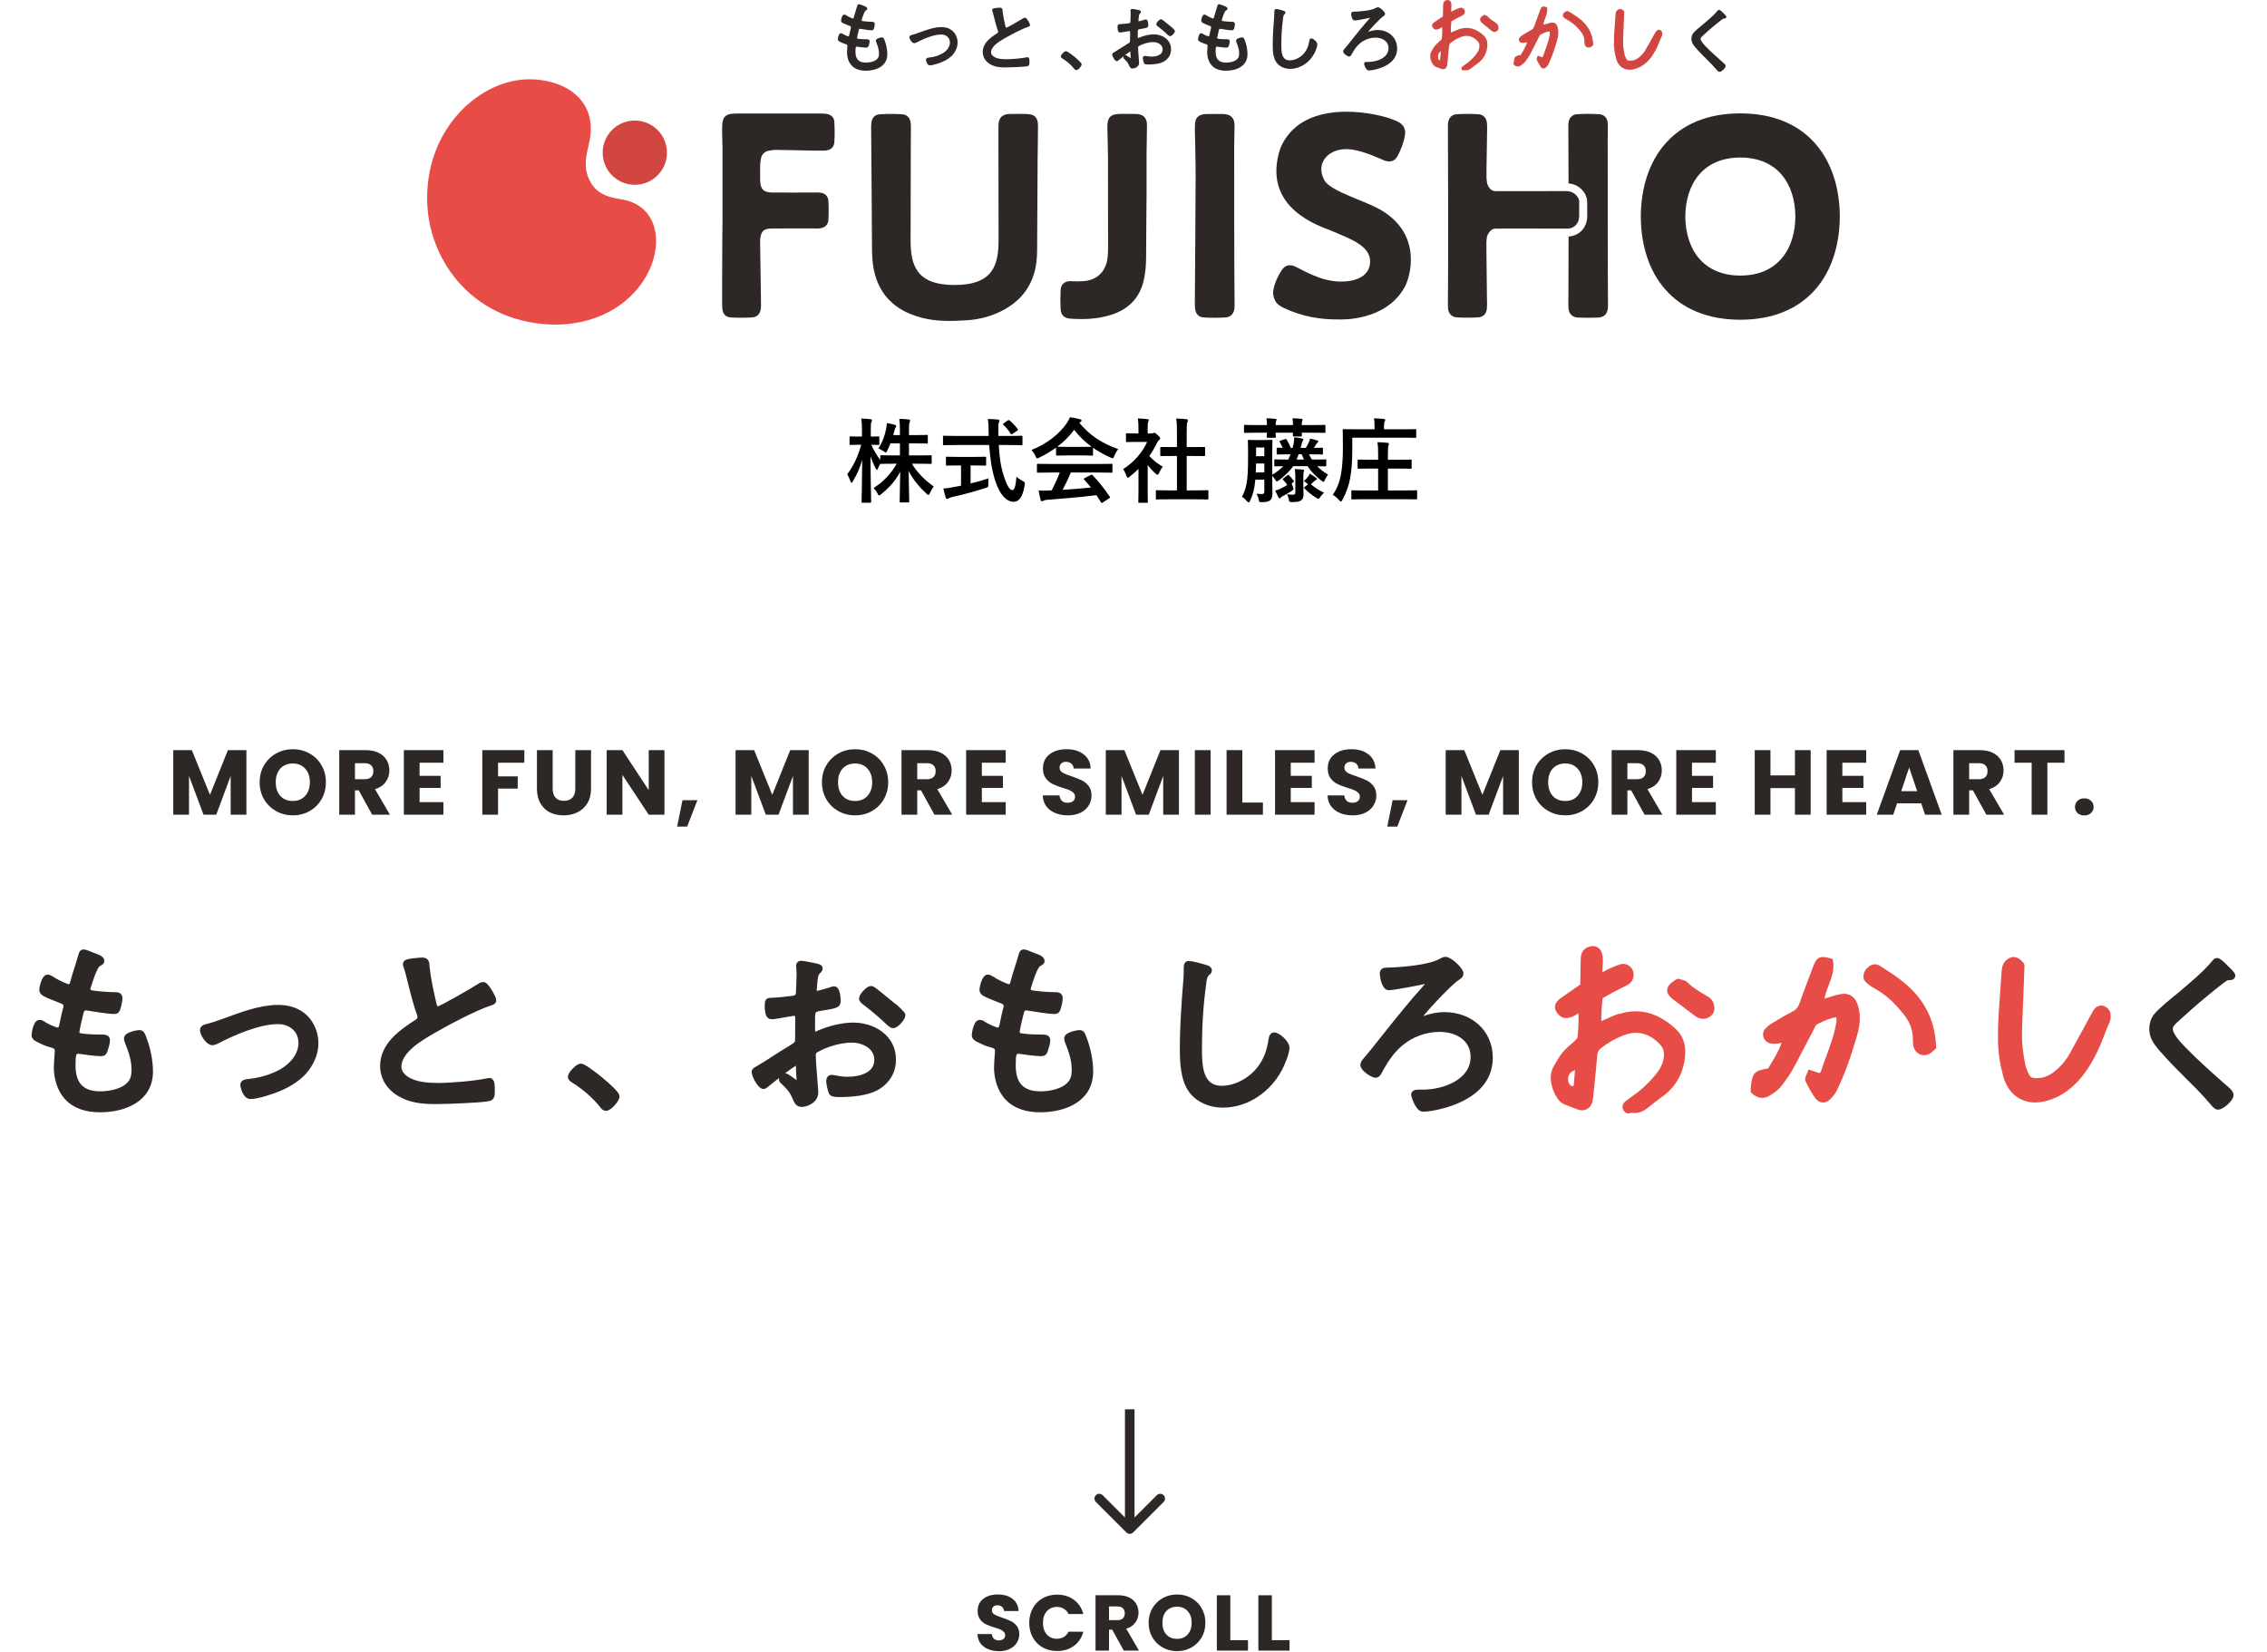 <svg width="690" height="503" viewBox="0 0 690 503" fill="none" xmlns="http://www.w3.org/2000/svg">
<g clip-path="url(#clip0_146_13736)">
<path d="M304.092 502.615C302.86 502.615 301.756 502.415 300.78 502.015C299.804 501.615 299.02 501.023 298.428 500.239C297.852 499.455 297.548 498.511 297.516 497.407H301.884C301.948 498.031 302.164 498.511 302.532 498.847C302.9 499.167 303.38 499.327 303.972 499.327C304.58 499.327 305.06 499.191 305.412 498.919C305.764 498.631 305.94 498.239 305.94 497.743C305.94 497.327 305.796 496.983 305.508 496.711C305.236 496.439 304.892 496.215 304.476 496.039C304.076 495.863 303.5 495.663 302.748 495.439C301.66 495.103 300.772 494.767 300.084 494.431C299.396 494.095 298.804 493.599 298.308 492.943C297.812 492.287 297.564 491.431 297.564 490.375C297.564 488.807 298.132 487.583 299.268 486.703C300.404 485.807 301.884 485.359 303.708 485.359C305.564 485.359 307.06 485.807 308.196 486.703C309.332 487.583 309.94 488.815 310.02 490.399H305.58C305.548 489.855 305.348 489.431 304.98 489.127C304.612 488.807 304.14 488.647 303.564 488.647C303.068 488.647 302.668 488.783 302.364 489.055C302.06 489.311 301.908 489.687 301.908 490.183C301.908 490.727 302.164 491.151 302.676 491.455C303.188 491.759 303.988 492.087 305.076 492.439C306.164 492.807 307.044 493.159 307.716 493.495C308.404 493.831 308.996 494.319 309.492 494.959C309.988 495.599 310.236 496.423 310.236 497.431C310.236 498.391 309.988 499.263 309.492 500.047C309.012 500.831 308.308 501.455 307.38 501.919C306.452 502.383 305.356 502.615 304.092 502.615Z" fill="#2D2726"/>
<path d="M313.265 493.999C313.265 492.335 313.625 490.855 314.345 489.559C315.065 488.247 316.065 487.231 317.345 486.511C318.641 485.775 320.105 485.407 321.737 485.407C323.737 485.407 325.449 485.935 326.873 486.991C328.297 488.047 329.249 489.487 329.729 491.311H325.217C324.881 490.607 324.401 490.071 323.777 489.703C323.169 489.335 322.473 489.151 321.689 489.151C320.425 489.151 319.401 489.591 318.617 490.471C317.833 491.351 317.441 492.527 317.441 493.999C317.441 495.471 317.833 496.647 318.617 497.527C319.401 498.407 320.425 498.847 321.689 498.847C322.473 498.847 323.169 498.663 323.777 498.295C324.401 497.927 324.881 497.391 325.217 496.687H329.729C329.249 498.511 328.297 499.951 326.873 501.007C325.449 502.047 323.737 502.567 321.737 502.567C320.105 502.567 318.641 502.207 317.345 501.487C316.065 500.751 315.065 499.735 314.345 498.439C313.625 497.143 313.265 495.663 313.265 493.999Z" fill="#2D2726"/>
<path d="M342.035 502.447L338.531 496.087H337.547V502.447H333.443V485.599H340.331C341.659 485.599 342.787 485.831 343.715 486.295C344.659 486.759 345.363 487.399 345.826 488.215C346.291 489.015 346.523 489.911 346.523 490.903C346.523 492.023 346.203 493.023 345.563 493.903C344.939 494.783 344.011 495.407 342.779 495.775L346.667 502.447H342.035ZM337.547 493.183H340.091C340.843 493.183 341.403 492.999 341.771 492.631C342.155 492.263 342.347 491.743 342.347 491.071C342.347 490.431 342.155 489.927 341.771 489.559C341.403 489.191 340.843 489.007 340.091 489.007H337.547V493.183Z" fill="#2D2726"/>
<path d="M358.267 502.615C356.683 502.615 355.227 502.247 353.899 501.511C352.587 500.775 351.539 499.751 350.755 498.439C349.987 497.111 349.603 495.623 349.603 493.975C349.603 492.327 349.987 490.847 350.755 489.535C351.539 488.223 352.587 487.199 353.899 486.463C355.227 485.727 356.683 485.359 358.267 485.359C359.851 485.359 361.299 485.727 362.611 486.463C363.939 487.199 364.979 488.223 365.731 489.535C366.499 490.847 366.883 492.327 366.883 493.975C366.883 495.623 366.499 497.111 365.731 498.439C364.963 499.751 363.923 500.775 362.611 501.511C361.299 502.247 359.851 502.615 358.267 502.615ZM358.267 498.871C359.611 498.871 360.683 498.423 361.483 497.527C362.299 496.631 362.707 495.447 362.707 493.975C362.707 492.487 362.299 491.303 361.483 490.423C360.683 489.527 359.611 489.079 358.267 489.079C356.907 489.079 355.819 489.519 355.003 490.399C354.203 491.279 353.803 492.471 353.803 493.975C353.803 495.463 354.203 496.655 355.003 497.551C355.819 498.431 356.907 498.871 358.267 498.871Z" fill="#2D2726"/>
<path d="M374.47 499.279H379.846V502.447H370.366V485.599H374.47V499.279Z" fill="#2D2726"/>
<path d="M387.107 499.279H392.483V502.447H383.003V485.599H387.107V499.279Z" fill="#2D2726"/>
<path d="M342.828 466.481C343.398 467.051 344.321 467.051 344.89 466.481L354.169 457.202C354.738 456.633 354.738 455.71 354.169 455.141C353.6 454.571 352.676 454.571 352.107 455.141L343.859 463.388L335.612 455.141C335.042 454.571 334.119 454.571 333.55 455.141C332.98 455.71 332.98 456.633 333.55 457.202L342.828 466.481ZM343.859 429L342.401 429L342.401 465.45L343.859 465.45L345.317 465.45L345.317 429L343.859 429Z" fill="#2D2726"/>
<path d="M74.996 228.344V248H70.208V236.212L65.812 248H61.948L57.524 236.184V248H52.736V228.344H58.392L63.908 241.952L69.368 228.344H74.996ZM89.135 248.196C87.287 248.196 85.588 247.767 84.039 246.908C82.508 246.049 81.286 244.855 80.371 243.324C79.475 241.775 79.027 240.039 79.027 238.116C79.027 236.193 79.475 234.467 80.371 232.936C81.286 231.405 82.508 230.211 84.039 229.352C85.588 228.493 87.287 228.064 89.135 228.064C90.983 228.064 92.672 228.493 94.203 229.352C95.752 230.211 96.966 231.405 97.843 232.936C98.739 234.467 99.187 236.193 99.187 238.116C99.187 240.039 98.739 241.775 97.843 243.324C96.947 244.855 95.734 246.049 94.203 246.908C92.672 247.767 90.983 248.196 89.135 248.196ZM89.135 243.828C90.703 243.828 91.954 243.305 92.887 242.26C93.839 241.215 94.315 239.833 94.315 238.116C94.315 236.38 93.839 234.999 92.887 233.972C91.954 232.927 90.703 232.404 89.135 232.404C87.549 232.404 86.279 232.917 85.327 233.944C84.394 234.971 83.927 236.361 83.927 238.116C83.927 239.852 84.394 241.243 85.327 242.288C86.279 243.315 87.549 243.828 89.135 243.828ZM113.275 248L109.187 240.58H108.039V248H103.251V228.344H111.287C112.836 228.344 114.152 228.615 115.235 229.156C116.336 229.697 117.158 230.444 117.699 231.396C118.24 232.329 118.511 233.375 118.511 234.532C118.511 235.839 118.138 237.005 117.391 238.032C116.663 239.059 115.58 239.787 114.143 240.216L118.679 248H113.275ZM108.039 237.192H111.007C111.884 237.192 112.538 236.977 112.967 236.548C113.415 236.119 113.639 235.512 113.639 234.728C113.639 233.981 113.415 233.393 112.967 232.964C112.538 232.535 111.884 232.32 111.007 232.32H108.039V237.192ZM127.704 232.18V236.156H134.116V239.852H127.704V244.164H134.956V248H122.916V228.344H134.956V232.18H127.704ZM159.595 228.344V232.18H151.587V236.324H157.579V240.048H151.587V248L146.799 248V228.344H159.595ZM168.215 228.344V240.104C168.215 241.28 168.504 242.185 169.083 242.82C169.662 243.455 170.511 243.772 171.631 243.772C172.751 243.772 173.61 243.455 174.207 242.82C174.804 242.185 175.103 241.28 175.103 240.104V228.344H179.891V240.076C179.891 241.831 179.518 243.315 178.771 244.528C178.024 245.741 177.016 246.656 175.747 247.272C174.496 247.888 173.096 248.196 171.547 248.196C169.998 248.196 168.607 247.897 167.375 247.3C166.162 246.684 165.2 245.769 164.491 244.556C163.782 243.324 163.427 241.831 163.427 240.076V228.344H168.215ZM202.237 248H197.449L189.441 235.876V248H184.653V228.344H189.441L197.449 240.524V228.344H202.237V248ZM212.26 243.576L209.152 251.612H206.1L207.724 243.576H212.26ZM246.141 228.344V248H241.353V236.212L236.957 248H233.093L228.669 236.184V248H223.881V228.344H229.537L235.053 241.952L240.513 228.344H246.141ZM260.28 248.196C258.432 248.196 256.733 247.767 255.184 246.908C253.653 246.049 252.43 244.855 251.516 243.324C250.62 241.775 250.172 240.039 250.172 238.116C250.172 236.193 250.62 234.467 251.516 232.936C252.43 231.405 253.653 230.211 255.184 229.352C256.733 228.493 258.432 228.064 260.28 228.064C262.128 228.064 263.817 228.493 265.348 229.352C266.897 230.211 268.11 231.405 268.988 232.936C269.884 234.467 270.332 236.193 270.332 238.116C270.332 240.039 269.884 241.775 268.988 243.324C268.092 244.855 266.878 246.049 265.348 246.908C263.817 247.767 262.128 248.196 260.28 248.196ZM260.28 243.828C261.848 243.828 263.098 243.305 264.032 242.26C264.984 241.215 265.46 239.833 265.46 238.116C265.46 236.38 264.984 234.999 264.032 233.972C263.098 232.927 261.848 232.404 260.28 232.404C258.693 232.404 257.424 232.917 256.472 233.944C255.538 234.971 255.072 236.361 255.072 238.116C255.072 239.852 255.538 241.243 256.472 242.288C257.424 243.315 258.693 243.828 260.28 243.828ZM284.419 248L280.331 240.58H279.183V248H274.395V228.344H282.431C283.981 228.344 285.297 228.615 286.379 229.156C287.481 229.697 288.302 230.444 288.843 231.396C289.385 232.329 289.655 233.375 289.655 234.532C289.655 235.839 289.282 237.005 288.535 238.032C287.807 239.059 286.725 239.787 285.287 240.216L289.823 248H284.419ZM279.183 237.192H282.151C283.029 237.192 283.682 236.977 284.111 236.548C284.559 236.119 284.783 235.512 284.783 234.728C284.783 233.981 284.559 233.393 284.111 232.964C283.682 232.535 283.029 232.32 282.151 232.32H279.183V237.192ZM298.849 232.18V236.156H305.261V239.852H298.849V244.164L306.101 244.164V248L294.061 248V228.344H306.101V232.18H298.849ZM325.055 248.196C323.618 248.196 322.33 247.963 321.191 247.496C320.052 247.029 319.138 246.339 318.447 245.424C317.775 244.509 317.42 243.408 317.383 242.12H322.479C322.554 242.848 322.806 243.408 323.235 243.8C323.664 244.173 324.224 244.36 324.915 244.36C325.624 244.36 326.184 244.201 326.595 243.884C327.006 243.548 327.211 243.091 327.211 242.512C327.211 242.027 327.043 241.625 326.707 241.308C326.39 240.991 325.988 240.729 325.503 240.524C325.036 240.319 324.364 240.085 323.487 239.824C322.218 239.432 321.182 239.04 320.379 238.648C319.576 238.256 318.886 237.677 318.307 236.912C317.728 236.147 317.439 235.148 317.439 233.916C317.439 232.087 318.102 230.659 319.427 229.632C320.752 228.587 322.479 228.064 324.607 228.064C326.772 228.064 328.518 228.587 329.843 229.632C331.168 230.659 331.878 232.096 331.971 233.944H326.791C326.754 233.309 326.52 232.815 326.091 232.46C325.662 232.087 325.111 231.9 324.439 231.9C323.86 231.9 323.394 232.059 323.039 232.376C322.684 232.675 322.507 233.113 322.507 233.692C322.507 234.327 322.806 234.821 323.403 235.176C324 235.531 324.934 235.913 326.203 236.324C327.472 236.753 328.499 237.164 329.283 237.556C330.086 237.948 330.776 238.517 331.355 239.264C331.934 240.011 332.223 240.972 332.223 242.148C332.223 243.268 331.934 244.285 331.355 245.2C330.795 246.115 329.974 246.843 328.891 247.384C327.808 247.925 326.53 248.196 325.055 248.196ZM358.83 228.344V248H354.042V236.212L349.646 248H345.782L341.358 236.184V248H336.57V228.344H342.226L347.742 241.952L353.202 228.344H358.83ZM368.461 228.344V248H363.673V228.344H368.461ZM378.119 244.304H384.391V248H373.331V228.344H378.119V244.304ZM392.862 232.18V236.156H399.274V239.852H392.862V244.164H400.114V248H388.074V228.344H400.114V232.18H392.862ZM411.735 248.196C410.297 248.196 409.009 247.963 407.871 247.496C406.732 247.029 405.817 246.339 405.127 245.424C404.455 244.509 404.1 243.408 404.063 242.12H409.159C409.233 242.848 409.485 243.408 409.915 243.8C410.344 244.173 410.904 244.36 411.595 244.36C412.304 244.36 412.864 244.201 413.275 243.884C413.685 243.548 413.891 243.091 413.891 242.512C413.891 242.027 413.723 241.625 413.387 241.308C413.069 240.991 412.668 240.729 412.183 240.524C411.716 240.319 411.044 240.085 410.167 239.824C408.897 239.432 407.861 239.04 407.059 238.648C406.256 238.256 405.565 237.677 404.987 236.912C404.408 236.147 404.119 235.148 404.119 233.916C404.119 232.087 404.781 230.659 406.107 229.632C407.432 228.587 409.159 228.064 411.287 228.064C413.452 228.064 415.197 228.587 416.523 229.632C417.848 230.659 418.557 232.096 418.651 233.944H413.471C413.433 233.309 413.2 232.815 412.771 232.46C412.341 232.087 411.791 231.9 411.119 231.9C410.54 231.9 410.073 232.059 409.719 232.376C409.364 232.675 409.187 233.113 409.187 233.692C409.187 234.327 409.485 234.821 410.083 235.176C410.68 235.531 411.613 235.913 412.883 236.324C414.152 236.753 415.179 237.164 415.963 237.556C416.765 237.948 417.456 238.517 418.035 239.264C418.613 240.011 418.903 240.972 418.903 242.148C418.903 243.268 418.613 244.285 418.035 245.2C417.475 246.115 416.653 246.843 415.571 247.384C414.488 247.925 413.209 248.196 411.735 248.196ZM428.401 243.576L425.293 251.612H422.241L423.865 243.576H428.401ZM462.282 228.344V248H457.494V236.212L453.098 248H449.234L444.81 236.184V248H440.022V228.344H445.678L451.194 241.952L456.654 228.344H462.282ZM476.421 248.196C474.573 248.196 472.874 247.767 471.325 246.908C469.794 246.049 468.572 244.855 467.657 243.324C466.761 241.775 466.313 240.039 466.313 238.116C466.313 236.193 466.761 234.467 467.657 232.936C468.572 231.405 469.794 230.211 471.325 229.352C472.874 228.493 474.573 228.064 476.421 228.064C478.269 228.064 479.958 228.493 481.489 229.352C483.038 230.211 484.252 231.405 485.129 232.936C486.025 234.467 486.473 236.193 486.473 238.116C486.473 240.039 486.025 241.775 485.129 243.324C484.233 244.855 483.02 246.049 481.489 246.908C479.958 247.767 478.269 248.196 476.421 248.196ZM476.421 243.828C477.989 243.828 479.24 243.305 480.173 242.26C481.125 241.215 481.601 239.833 481.601 238.116C481.601 236.38 481.125 234.999 480.173 233.972C479.24 232.927 477.989 232.404 476.421 232.404C474.834 232.404 473.565 232.917 472.613 233.944C471.68 234.971 471.213 236.361 471.213 238.116C471.213 239.852 471.68 241.243 472.613 242.288C473.565 243.315 474.834 243.828 476.421 243.828ZM500.561 248L496.473 240.58H495.325V248H490.537V228.344L498.573 228.344C500.122 228.344 501.438 228.615 502.521 229.156C503.622 229.697 504.443 230.444 504.985 231.396C505.526 232.329 505.797 233.375 505.797 234.532C505.797 235.839 505.423 237.005 504.677 238.032C503.949 239.059 502.866 239.787 501.429 240.216L505.965 248L500.561 248ZM495.325 237.192H498.293C499.17 237.192 499.823 236.977 500.253 236.548C500.701 236.119 500.925 235.512 500.925 234.728C500.925 233.981 500.701 233.393 500.253 232.964C499.823 232.535 499.17 232.32 498.293 232.32L495.325 232.32V237.192ZM514.99 232.18V236.156H521.402V239.852H514.99V244.164H522.242V248H510.202V228.344H522.242V232.18H514.99ZM551.108 228.344V248H546.32V239.908H538.872V248H534.084V228.344H538.872V236.044H546.32V228.344H551.108ZM560.753 232.18V236.156H567.165V239.852H560.753V244.164H568.005V248H555.965V228.344H568.005V232.18H560.753ZM584.749 244.528H577.413L576.237 248H571.225L578.337 228.344H583.881L590.993 248H585.925L584.749 244.528ZM583.517 240.832L581.081 233.636L578.673 240.832H583.517ZM604.582 248L600.494 240.58H599.346V248H594.558V228.344H602.594C604.143 228.344 605.459 228.615 606.542 229.156C607.643 229.697 608.465 230.444 609.006 231.396C609.547 232.329 609.818 233.375 609.818 234.532C609.818 235.839 609.445 237.005 608.698 238.032C607.97 239.059 606.887 239.787 605.45 240.216L609.986 248H604.582ZM599.346 237.192H602.314C603.191 237.192 603.845 236.977 604.274 236.548C604.722 236.119 604.946 235.512 604.946 234.728C604.946 233.981 604.722 233.393 604.274 232.964C603.845 232.535 603.191 232.32 602.314 232.32H599.346V237.192ZM628.363 228.344V232.18H623.155V248H618.367V232.18H613.159V228.344H628.363ZM634.406 248.224C633.566 248.224 632.876 247.981 632.334 247.496C631.812 246.992 631.55 246.376 631.55 245.648C631.55 244.901 631.812 244.276 632.334 243.772C632.876 243.268 633.566 243.016 634.406 243.016C635.228 243.016 635.9 243.268 636.422 243.772C636.964 244.276 637.234 244.901 637.234 245.648C637.234 246.376 636.964 246.992 636.422 247.496C635.9 247.981 635.228 248.224 634.406 248.224Z" fill="#2D2726"/>
<path d="M30.956 292.504C30.956 292.959 30.425 293.136 29.869 293.49C28.783 294.121 27.292 298.947 26.888 300.312C26.837 300.539 26.711 300.767 26.711 300.994C26.711 301.904 27.444 302.207 28.202 302.308C30.147 302.586 32.447 302.763 34.468 302.813C35.605 302.813 36.464 302.763 36.464 303.849C36.464 304.607 36.11 306.199 35.883 306.881C35.706 307.513 35.478 307.867 34.796 307.867C33.129 307.867 28.429 307.109 26.711 306.831C26.534 306.78 26.307 306.78 26.13 306.78C24.917 306.78 24.765 307.816 24.639 308.22C24.361 309.206 23.376 313.375 23.376 314.183C23.376 315.321 24.538 315.321 25.321 315.447C27.267 315.674 29.162 315.725 31.057 315.725C32.194 315.725 32.674 315.902 32.674 316.634C32.674 317.493 32.27 318.807 31.992 319.616C31.764 320.374 31.537 320.702 30.728 320.702C29.238 320.702 26.256 320.298 24.715 320.071C24.488 320.071 24.033 319.97 23.856 319.97C22.365 319.97 22.188 321.006 22.188 324.341C22.188 329.975 24.765 333.007 30.501 333.007C33.381 333.007 37.399 332.275 39.395 330.026C40.608 328.763 40.835 327.272 40.835 325.554C40.835 322.572 39.85 319.818 38.763 317.064C38.637 316.786 38.536 316.432 38.536 316.079C38.536 314.992 41.694 314.36 42.376 314.36C43.185 314.36 43.362 314.942 43.69 315.801C44.953 318.959 45.762 322.8 45.762 326.185C45.762 334.751 37.727 337.783 30.375 337.783C26.534 337.783 22.744 336.798 20.167 333.816C18.146 331.517 17.186 328.03 17.186 325.023C17.186 323.81 17.362 321.637 17.463 320.374V319.793C17.463 318.353 15.973 318.176 14.886 317.847C13.901 317.569 12.309 316.811 11.45 316.356C10.869 316.003 10.414 315.775 10.414 315.093C10.414 314.512 10.945 311.253 12.031 311.253C12.537 311.253 13.017 311.53 13.345 311.834C14.204 312.339 16.68 313.602 17.64 313.602C18.55 313.602 18.727 312.743 19.131 310.722C19.308 309.812 19.535 308.65 19.939 307.21C20.041 306.932 20.116 306.629 20.116 306.3C20.116 305.087 19.131 304.809 18.348 304.506C17.211 304.051 14.785 303.142 13.749 302.561C13.219 302.283 12.764 301.98 12.764 301.297C12.764 300.489 13.522 297.457 14.482 297.457C15.013 297.457 16.099 298.189 16.554 298.493C17.287 298.947 20.167 300.388 20.925 300.388C21.91 300.388 22.011 299.529 22.188 298.947C22.87 296.294 23.856 293.667 24.589 291.014C24.765 290.508 24.816 289.801 25.448 289.801C25.852 289.801 27.292 290.382 28.252 290.786C29.01 291.064 30.956 291.645 30.956 292.454V292.504Z" fill="#2D2726" stroke="#2D2726" stroke-width="1.6" stroke-linecap="round" stroke-linejoin="round"/>
<path d="M62.809 312.557C64.653 312.102 66.422 311.471 68.216 310.839C73.37 308.944 79.182 306.695 84.69 306.695C87.722 306.695 90.703 307.554 92.901 309.677C94.973 311.698 96.11 314.68 96.11 317.535C96.11 320.39 95.024 323.043 93.356 325.292C91.411 327.995 88.025 330.067 85.043 331.331C83.047 332.19 78.323 333.756 76.251 333.756C74.634 333.756 73.951 330.775 73.951 330.244C73.951 329.385 74.937 329.335 75.569 329.259C79.081 328.905 82.744 327.869 85.776 326.151C88.934 324.306 91.638 321.274 91.638 317.434C91.638 313.593 88.657 310.94 84.589 310.94C78.803 310.94 71.147 314.275 66.043 316.903C65.588 317.131 65.133 317.358 64.603 317.358C63.339 317.358 61.672 314.654 61.672 313.618C61.672 312.936 62.253 312.709 62.809 312.532V312.557Z" fill="#2D2726" stroke="#2D2726" stroke-width="1.6" stroke-linecap="round" stroke-linejoin="round"/>
<path d="M126.397 292.454C127.079 292.404 127.711 292.277 128.393 292.277C129.883 292.277 129.833 292.96 129.934 294.223C130.338 298.114 131.197 301.904 132.056 305.644C132.233 306.326 132.461 307.134 133.32 307.134C134.229 307.134 144.235 301.272 145.65 300.363C146.054 300.085 146.559 299.731 147.141 299.731C148 299.731 150.248 303.749 150.248 304.507C150.248 305.037 149.566 305.189 149.162 305.315C144.462 306.856 136.251 311.228 131.88 313.754C128.09 315.927 121.369 319.793 121.369 324.72C121.369 326.337 122.506 327.702 123.845 328.51C126.498 330.228 130.338 330.456 133.37 330.456C137.337 330.456 144.69 329.824 148.48 329.016C148.657 328.965 148.884 328.965 149.061 328.965C149.869 328.965 149.794 330.986 149.794 332.25C149.794 333.387 149.743 334.145 148.808 334.372C146.812 334.903 135.543 335.282 132.915 335.282C128.772 335.282 125.159 335.054 121.495 332.881C118.463 331.088 116.492 328.055 116.492 324.442C116.492 318.176 122.127 314.159 126.877 311.127C127.458 310.722 127.862 310.369 127.862 309.636C127.862 309.232 127.812 309.004 127.685 308.65C126.776 306.301 125.386 300.969 124.754 298.316C124.401 296.775 124.123 295.663 123.592 294.122C123.491 293.945 123.415 293.667 123.415 293.49C123.415 292.682 125.032 292.631 126.346 292.454H126.397Z" fill="#2D2726" stroke="#2D2726" stroke-width="1.6" stroke-linecap="round" stroke-linejoin="round"/>
<path d="M187.772 333.727C187.772 334.712 185.524 337.34 184.437 337.34C183.907 337.34 183.578 336.885 183.275 336.481C180.875 333.499 177.868 330.922 174.558 328.85C174.154 328.572 173.648 328.319 173.648 327.764C173.648 326.854 175.948 324.555 176.756 324.555C178.196 324.555 187.772 332.362 187.772 333.727Z" fill="#2D2726" stroke="#2D2726" stroke-width="1.6" stroke-linecap="round" stroke-linejoin="round"/>
<path d="M242.396 323.469C241.588 323.469 234.311 329.331 233.199 330.241C232.972 330.418 232.694 330.696 232.391 330.696C231.355 330.696 229.586 327.436 229.586 326.325C229.586 325.743 230.117 325.592 230.748 325.238C233.957 323.343 237.014 321.221 240.173 319.326C242.522 317.885 242.8 317.784 242.8 316.218C242.8 314.095 242.851 311.973 242.851 309.8C242.851 309.042 242.497 308.41 241.638 308.41C241.461 308.41 237.115 309.168 236.534 309.269C236.079 309.396 235.448 309.446 234.993 309.446C234.361 309.446 233.553 309.446 233.553 306.06C233.553 304.57 233.78 304.57 234.867 304.519C236.939 304.469 239.111 304.165 241.183 303.938C242.093 303.812 242.8 303.534 243.028 302.624C243.078 302.346 243.255 297.217 243.255 296.661C243.255 296.029 243.205 295.221 243.154 294.589C243.154 294.488 243.104 294.185 243.104 294.008C243.104 293.604 243.331 293.25 243.786 293.25C244.518 293.25 247.626 293.932 248.561 294.109C248.915 294.235 249.597 294.336 249.597 294.791C249.597 295.196 249.193 295.549 248.915 295.777C248.233 296.509 248.106 297.672 247.929 299.44C247.929 299.895 247.879 300.426 247.803 300.931V301.563C247.803 302.068 248.157 302.422 248.662 302.422C249.067 302.422 252.402 301.512 252.958 301.26C253.185 301.209 253.589 301.032 253.867 301.032C254.903 301.032 255.08 303.913 255.08 304.696C255.08 306.086 254.398 306.136 249.572 306.945C247.045 307.349 247.273 307.804 247.273 312.63C247.273 313.767 247.323 314.879 248.031 314.879C248.309 314.879 249.016 314.601 249.294 314.424C252.402 313.11 256.293 312.074 259.678 312.074C265.869 312.074 271.908 315.813 271.908 322.535C271.908 326.097 270.24 328.902 267.309 330.797C264.151 332.793 259.097 333.147 255.434 333.147C254.575 333.147 253.438 333.096 253.134 332.692C252.73 332.01 252.275 329.887 252.275 329.079C252.275 328.498 252.503 327.992 253.134 327.992C253.892 327.992 255.535 328.573 257.96 328.573C261.75 328.573 266.905 327.31 266.905 322.61C266.905 318.542 262.761 316.571 259.274 316.571C255.787 316.571 251.239 317.885 248.182 319.73C247.727 320.008 247.5 320.715 247.5 321.221C247.5 322.13 247.626 324.328 247.727 325.364C247.778 326.4 248.258 332.085 248.258 332.49C248.258 335.117 245.327 336.153 243.963 336.153C242.75 336.153 242.346 334.991 241.941 334.082C241.082 332.01 240.173 330.974 238.556 329.483C238.278 329.256 237.873 328.902 237.873 328.498C237.873 327.916 238.454 327.512 238.96 327.512C239.541 327.512 241.259 329.053 241.992 329.407C242.219 329.635 242.674 329.912 242.977 329.912C243.28 329.912 243.331 329.685 243.331 329.508C243.331 329.154 243.104 327.108 243.104 326.299C243.053 324.303 243.154 323.419 242.421 323.419L242.396 323.469ZM266.121 301.437C267.435 302.422 270.316 304.873 271.806 306.035C272.312 306.263 274.788 308.663 274.788 308.966C274.788 309.876 272.842 312.175 271.857 312.175C271.402 312.175 270.998 311.771 270.644 311.493C268.294 309.244 265.818 307.122 263.241 305.176C262.837 304.822 262.256 304.494 262.256 303.913C262.256 303.104 264.277 300.931 265.06 300.931C265.465 300.931 265.818 301.209 266.096 301.437H266.121Z" fill="#2D2726" stroke="#2D2726" stroke-width="1.6" stroke-linecap="round" stroke-linejoin="round"/>
<path d="M317.145 292.504C317.145 292.959 316.615 293.136 316.059 293.49C314.972 294.121 313.481 298.947 313.077 300.312C313.027 300.539 312.9 300.767 312.9 300.994C312.9 301.904 313.633 302.207 314.391 302.308C316.337 302.586 318.636 302.763 320.657 302.813C321.794 302.813 322.653 302.763 322.653 303.849C322.653 304.607 322.3 306.199 322.072 306.881C321.895 307.513 321.668 307.867 320.986 307.867C319.318 307.867 314.618 307.109 312.9 306.831C312.723 306.78 312.496 306.78 312.319 306.78C311.106 306.78 310.955 307.816 310.828 308.22C310.551 309.206 309.565 313.375 309.565 314.183C309.565 315.321 310.702 315.321 311.511 315.447C313.456 315.674 315.351 315.725 317.246 315.725C318.383 315.725 318.863 315.902 318.863 316.634C318.863 317.493 318.459 318.807 318.181 319.616C317.954 320.374 317.726 320.702 316.918 320.702C315.427 320.702 312.446 320.298 310.879 320.071C310.652 320.071 310.197 319.97 310.02 319.97C308.529 319.97 308.352 321.006 308.352 324.341C308.352 329.975 310.93 333.007 316.665 333.007C319.545 333.007 323.563 332.275 325.559 330.026C326.772 328.763 326.999 327.272 326.999 325.554C326.999 322.572 326.014 319.818 324.927 317.064C324.801 316.786 324.7 316.432 324.7 316.079C324.7 314.992 327.858 314.36 328.54 314.36C329.349 314.36 329.526 314.942 329.854 315.801C331.118 318.959 331.926 322.8 331.926 326.185C331.926 334.751 323.891 337.783 316.539 337.783C312.698 337.783 308.908 336.798 306.331 333.816C304.31 331.517 303.35 328.03 303.35 325.023C303.35 323.81 303.526 321.637 303.627 320.374V319.793C303.627 318.353 302.137 318.176 301.05 317.847C300.065 317.569 298.473 316.811 297.614 316.356C297.033 316.003 296.578 315.775 296.578 315.093C296.578 314.512 297.109 311.253 298.195 311.253C298.701 311.253 299.181 311.53 299.509 311.834C300.368 312.339 302.844 313.602 303.804 313.602C304.714 313.602 304.891 312.743 305.295 310.722C305.472 309.812 305.699 308.65 306.104 307.21C306.205 306.932 306.28 306.629 306.28 306.3C306.28 305.087 305.295 304.809 304.512 304.506C303.375 304.051 300.949 303.142 299.913 302.561C299.383 302.283 298.928 301.98 298.928 301.297C298.928 300.489 299.686 297.457 300.646 297.457C301.177 297.457 302.263 298.189 302.718 298.493C303.451 298.947 306.331 300.388 307.089 300.388C308.074 300.388 308.176 299.529 308.352 298.947C309.035 296.294 310.02 293.667 310.753 291.014C310.93 290.508 310.98 289.801 311.612 289.801C312.016 289.801 313.456 290.382 314.416 290.786C315.174 291.064 317.12 291.645 317.12 292.454L317.145 292.504Z" fill="#2D2726" stroke="#2D2726" stroke-width="1.6" stroke-linecap="round" stroke-linejoin="round"/>
<path d="M366.981 294.525C367.436 294.652 368.067 294.879 368.067 295.384C368.067 295.789 367.714 296.016 367.436 296.243C366.577 297.001 366.4 298.644 366.299 299.68C365.389 306.173 365.035 312.718 365.035 319.262C365.035 324.189 365.162 331.314 371.857 331.314C376.229 331.314 380.65 328.787 383.328 325.402C385.324 322.875 386.36 319.995 386.84 316.836C386.967 316.028 387.068 315.067 387.826 315.067C388.912 315.067 391.666 317.367 391.666 318.959C391.666 320.55 390.176 324.063 389.418 325.452C386.032 331.769 379.488 336.368 372.186 336.368C368.573 336.368 364.833 334.978 362.61 331.996C360.134 328.661 359.906 323.431 359.906 319.413C359.906 312.288 360.412 305.188 360.993 298.063C361.094 296.9 361.094 295.814 361.094 294.677C361.094 293.868 361.144 293.312 361.902 293.312C362.66 293.312 366.097 294.222 366.956 294.525H366.981Z" fill="#2D2726" stroke="#2D2726" stroke-width="1.6" stroke-linecap="round" stroke-linejoin="round"/>
<path d="M444.608 296.405C444.608 297.036 443.875 297.44 443.117 297.946C440.995 299.437 431.975 308.912 431.975 309.821C431.975 310.049 432.202 310.276 432.556 310.276C432.96 310.276 433.465 310.099 433.87 309.922C435.714 309.291 437.66 308.886 439.605 308.886C447.286 308.886 453.552 313.99 453.552 321.975C453.552 328.974 448.676 333.042 442.587 335.467C440.11 336.453 435.765 337.59 433.112 337.59C431.57 337.59 430.307 333.623 430.307 333.168C430.307 332.486 431.343 332.486 431.975 332.486H433.187C439.504 332.486 448.398 329.277 448.398 321.747C448.398 316.012 443.345 313.308 438.19 313.308C433.819 313.308 429.473 314.925 426.189 317.73C423.662 319.852 421.817 322.657 420.226 325.487C419.72 326.472 419.367 327.281 418.684 327.281C417.825 327.281 414.844 325.386 414.844 324.122C414.844 323.592 415.299 323.087 416.334 321.874C416.739 321.343 417.244 320.787 417.825 320.08C422.196 314.673 426.441 309.114 430.964 303.884C432.177 302.57 433.314 301.18 434.526 299.816C434.703 299.588 434.931 299.361 434.931 299.058C434.931 298.704 434.653 298.552 434.35 298.552C434.122 298.552 433.541 298.729 433.314 298.78C431.596 299.184 424.117 300.624 422.702 300.624C421.287 300.624 420.756 297.011 420.756 296.43C420.756 295.293 421.489 295.343 422.474 295.343C426.618 295.217 434.931 294.585 438.443 292.64C438.898 292.412 439.428 292.059 439.934 292.059C441.323 292.059 444.633 295.217 444.633 296.354L444.608 296.405Z" fill="#2D2726" stroke="#2D2726" stroke-width="1.6" stroke-linecap="round" stroke-linejoin="round"/>
<path d="M679.553 296.983C679.553 297.615 678.694 297.565 678.29 297.565C677.203 297.615 676.925 298.297 676.117 298.702C674.399 300.016 672.782 301.329 671.19 302.669C668.032 305.246 665 307.949 662.018 310.703C661.26 311.386 660.527 312.194 660.527 313.281C660.527 315.176 663.458 318.208 664.772 319.547C668.562 323.438 672.681 327.077 676.774 330.69C677.456 331.271 679.023 332.458 679.023 333.317C679.023 334.53 676.319 336.981 675.056 336.981C674.475 336.981 673.843 336.122 673.439 335.667C671.266 333.09 668.916 330.664 666.49 328.315C663.458 325.283 660.401 322.225 657.596 318.966C656.106 317.172 654.969 315.58 654.969 313.18C654.969 311.815 655.373 310.426 656.181 309.339C657.546 307.621 661.513 304.412 663.357 302.921C666.617 300.167 671.341 296.276 673.969 292.991C674.146 292.764 674.424 292.41 674.778 292.41C675.283 292.41 676.268 293.32 676.951 294.027C677.532 294.608 679.578 296.428 679.578 297.009L679.553 296.983Z" fill="#2D2726" stroke="#2D2726" stroke-width="1.6" stroke-linecap="round" stroke-linejoin="round"/>
<path d="M642.336 308.33C642.054 307.016 640.62 306.334 640.455 306.261C639.679 305.896 638.457 306.14 637.798 306.797C637.234 307.381 636.834 308.062 636.435 308.841C635.588 310.374 634.742 311.932 633.919 313.49L633.731 313.806C632.485 316.094 631.262 318.382 629.992 320.67C628.699 322.982 626.959 324.953 624.819 326.535C623.056 327.825 621.198 328.336 619.176 328.166C618.424 328.093 617.953 327.825 617.671 327.265C617.083 326.097 616.59 325.026 616.402 323.955C615.955 321.473 615.485 318.917 615.438 316.435C615.391 313.465 615.532 310.326 615.673 307.576V306.967C615.743 305.969 615.79 304.996 615.814 303.998L616.19 294.019C616.19 293.678 616.072 293.313 615.837 293.045C615.108 292.218 613.745 290.709 611.722 291.585C610.429 292.145 609.606 293.24 609.348 294.749C609.254 295.26 609.207 295.771 609.183 296.283L608.901 300.25C608.666 303.56 608.431 306.894 608.243 310.204C608.125 312.029 608.125 313.879 608.125 315.802V316.386C608.125 319.988 608.642 323.688 609.747 327.679C611.088 332.644 614.732 335.589 619.458 335.589C620.234 335.589 621.057 335.516 621.857 335.346C625.313 334.64 628.37 333.009 631.262 330.332C635.024 326.827 637.352 322.325 638.974 318.796C639.515 317.627 639.962 316.41 640.455 315.145C640.949 313.855 641.443 312.516 642.031 311.275C642.431 310.447 642.548 309.279 642.313 308.306L642.336 308.33Z" fill="#E84C47"/>
<path d="M560.111 302.646C559.055 302.814 558.023 303.148 557.016 303.459C556.647 303.578 556.279 303.697 555.861 303.817C555.567 303.912 555.419 303.936 555.321 303.936C555.542 302.622 556.058 301.309 556.549 300.019C557.458 297.654 558.392 295.217 557.9 292.446L557.802 291.92L557.286 291.777C554.215 290.917 553.085 291.084 551.98 293.927C550.481 297.821 549.007 301.81 547.632 305.561C547.214 306.684 546.624 307.376 545.642 307.878C543.676 308.881 541.785 310.028 539.893 311.151L539.279 311.509C538.591 311.915 537.928 312.465 537.338 313.086C536.7 313.755 536.454 314.71 536.724 315.618C536.97 316.526 537.658 317.242 538.542 317.529C539.426 317.792 540.36 317.744 541.171 317.649C541.539 317.601 541.883 317.505 542.276 317.386C541.441 319.822 540.188 321.877 538.984 323.86C538.714 324.314 538.444 324.767 538.174 325.221C533.924 325.938 533.359 326.583 532.892 330.883C532.867 331.146 532.867 331.432 532.867 331.719V332.46L533.137 332.722C534.292 333.773 536.135 335.016 538.689 333.463C540.237 332.507 541.465 331.623 542.399 330.334L542.964 329.569C543.898 328.303 544.856 326.965 545.642 325.556C546.993 323.095 548.295 320.587 549.572 318.102C550.358 316.574 551.145 315.069 551.955 313.54L552.201 313.038C552.422 312.584 552.741 311.915 553.036 311.796L553.798 311.437C555.395 310.673 557.041 309.885 558.883 309.646V309.694C558.957 310.171 559.006 310.601 558.957 310.936C558.416 314.591 557.114 318.126 555.837 321.59C555.345 322.928 554.731 324.6 554.191 326.201C554.166 326.32 553.97 326.511 553.822 326.679L550.432 325.556L550.162 326.368C550.088 326.607 549.965 326.846 549.867 327.061C549.572 327.73 549.253 328.422 549.548 329.091C550.481 331.146 551.489 332.866 552.594 334.395C553.11 335.087 553.822 335.517 554.633 335.589C554.707 335.589 554.805 335.589 554.879 335.589C555.616 335.589 556.353 335.278 556.942 334.729C557.876 333.845 558.637 332.842 559.129 331.815C561.364 327.204 563.207 322.164 565.147 315.475C565.884 312.942 566.523 309.885 565.639 306.54C564.828 303.459 563.01 302.169 560.136 302.599L560.111 302.646Z" fill="#E84C47"/>
<path d="M589.29 318.703C589.052 312.477 587.099 307.277 583.335 302.827C580.119 299.026 576.069 296.476 572.139 293.976C571.067 293.301 569.828 293.401 568.756 294.276C567.875 295.001 566.898 296.051 567.255 298.051L567.374 298.301C568.28 299.577 569.59 300.327 570.852 301.052C571.138 301.227 571.448 301.402 571.734 301.577C574.902 303.502 577.356 306.227 579.309 308.602C581.31 311.052 582.263 313.653 582.215 316.603C582.215 317.278 582.239 317.853 582.358 318.353C582.573 319.478 583.263 320.403 584.216 320.878C584.669 321.103 585.145 321.203 585.622 321.203C586.193 321.203 586.765 321.053 587.313 320.753C587.766 320.503 588.147 320.153 588.504 319.803C588.647 319.653 588.814 319.528 588.981 319.378L589.314 319.103V318.678L589.29 318.703Z" fill="#E84C47"/>
<path d="M492.744 308.572C491.574 308.959 490.452 309.467 489.449 309.926C488.828 310.216 488.207 310.482 487.586 310.748C487.514 310.772 487.467 310.796 487.395 310.82C487.347 308.548 487.49 306.324 487.801 303.859L488.422 303.496C489.234 303.037 490.046 302.553 490.858 302.118C491.526 301.756 492.219 301.393 492.911 301.055L493.031 301.006C493.843 300.595 494.678 300.16 495.49 299.725C496.923 298.952 497.544 297.308 497.066 295.64C496.851 294.891 496.302 294.238 495.586 293.827C494.798 293.392 493.89 293.295 493.078 293.561C492.219 293.827 491.431 294.19 490.643 294.528C490.308 294.673 489.998 294.818 489.664 294.939C489.21 295.132 488.78 295.374 488.398 295.592C488.159 295.713 487.944 295.858 487.705 295.954V295.761C487.729 295.302 487.753 294.842 487.777 294.383V294.262C487.825 293.561 487.873 292.836 487.873 292.111C487.873 291.507 487.777 290.83 487.562 290.105C487.061 288.485 485.699 287.711 484.004 288.098C482.117 288.509 481.138 289.839 481.114 292.014L480.971 299.701L477.437 302.142C476.553 302.747 475.694 303.351 474.834 303.98C472.876 305.43 473.234 306.929 473.473 307.509C473.855 308.403 474.715 309.443 475.789 309.781C476.816 310.095 478.01 309.733 478.846 309.37C479.276 309.177 479.682 308.911 480.135 308.621C480.231 308.548 480.326 308.5 480.422 308.427C480.517 310.748 480.422 313.044 480.183 315.631C480.183 315.776 479.992 316.138 479.634 316.501C479.132 317.033 478.559 317.54 477.962 318.048C477.556 318.386 477.174 318.749 476.792 319.087C475.121 320.659 474.046 322.568 472.995 324.43L472.828 324.72C470.751 328.394 473.043 333.398 474.667 335.138C475.073 335.573 475.622 335.936 476.195 336.178C477.485 336.709 478.989 337.314 480.494 337.821C481.353 338.111 482.261 338.039 483.025 337.604C483.837 337.169 484.41 336.395 484.649 335.428C484.816 334.751 484.888 334.075 484.983 333.277L485.222 330.932C485.556 327.693 485.89 324.43 486.153 321.191C486.225 320.248 486.535 319.668 487.276 319.087C489.281 317.468 491.574 316.163 494.249 315.123C500.433 312.706 504.469 316.96 505.568 318.314C506.141 319.015 506.427 319.813 506.451 320.828C506.523 323.656 504.994 325.832 503.514 327.596C501.484 330.014 499.216 332.068 496.804 333.712C495.896 334.34 495.228 334.848 494.607 335.356C494.105 335.767 493.843 336.347 493.843 336.927C493.843 337.362 493.986 337.99 494.678 338.595C494.917 338.788 495.204 338.909 495.514 338.909C495.514 338.909 495.657 338.909 495.681 338.909C495.848 338.909 496.016 338.861 496.207 338.812C496.398 338.764 496.66 338.716 496.756 338.74C498.857 339.054 500.386 338.111 501.341 337.362C501.818 336.999 502.272 336.637 502.75 336.25C503.705 335.501 504.66 334.727 505.663 334.026C510.057 330.956 512.421 326.774 512.899 321.263C513.185 317.976 512.23 315.292 510.129 313.31C504.732 308.234 498.881 306.687 492.768 308.693L492.744 308.572ZM479.371 325.807C479.252 327.33 479.132 328.877 478.989 330.497C478.32 331.029 477.27 329.82 477.27 328.805C477.222 327.403 477.795 326.194 479.371 325.783V325.807Z" fill="#E84C47"/>
<path d="M519.848 303.409C519.329 303.071 518.785 302.732 518.241 302.416C516.585 301.401 515.003 300.453 513.742 299.144C513.223 298.602 512.531 298.399 511.938 298.241C511.74 298.196 511.567 298.128 511.394 298.061C510.924 297.88 510.38 297.948 510.01 298.241L509.49 298.602C509.095 298.873 508.675 299.189 508.304 299.55C507.117 300.724 507.117 302.168 508.304 303.387C508.65 303.77 509.07 304.086 509.441 304.357C511.592 305.982 513.717 307.63 515.868 309.232C516.214 309.48 516.61 309.706 517.055 309.887C517.45 310.045 517.87 310.135 518.34 310.135C519.032 310.135 519.7 309.932 520.293 309.571C521.257 308.961 521.825 308.013 521.801 306.998C521.776 305.96 521.553 304.448 519.897 303.387L519.848 303.409Z" fill="#E84C47"/>
<g clip-path="url(#clip1_146_13736)">
<path d="M194.23 56.202C199.604 55.641 203.505 50.83 202.944 45.456C202.383 40.082 197.572 36.181 192.199 36.742C186.825 37.303 182.924 42.114 183.485 47.488C184.046 52.861 188.856 56.763 194.23 56.202Z" fill="#D24641"/>
<path d="M189.153 60.679C186.502 60.242 182.656 59.681 180.234 56.26C176.668 50.865 178.944 46.239 179.599 41.976C181.429 30.177 171.73 24.137 161.084 24.137C146.498 24.147 130 38.431 130 60.284C130 79.818 144.783 98.811 169.411 98.811C200.547 98.333 208.656 63.745 189.164 60.689L189.153 60.679Z" fill="#E84C47"/>
<path d="M407.491 97.232C401.732 97.325 396.201 96.286 390.972 93.843C390.369 93.562 389.777 93.24 389.246 92.855C387.885 91.888 387.24 89.778 387.583 88.156C388.03 86.004 388.935 84.019 390.14 82.21C391.118 80.744 392.448 80.39 394.101 81.076C394.995 81.44 398.852 83.769 402.855 84.933C408.51 86.586 415.663 85.734 416.806 81.149C418.303 75.151 411.411 72.905 404.976 70.14C402.636 69.069 383.529 63.705 389.704 45.096C396.139 29.866 417.451 34.138 422.961 36.031C423.876 36.342 424.801 36.685 425.653 37.143C427.223 37.985 427.909 39.347 427.618 41.135C427.265 43.349 426.464 45.418 425.435 47.383C424.562 49.057 423.2 49.504 421.38 48.87C420.549 48.578 415.787 46.177 411.587 45.532C404.903 44.503 400.079 49.285 403.063 54.816C404.996 58.392 415.746 61.064 420.819 64.235C433.034 71.845 429.136 84.455 427.597 87.283C421.848 97.845 408.271 97.242 407.471 97.242L407.491 97.232Z" fill="#2D2726"/>
<path d="M219.904 65.722C219.904 58.85 219.904 51.978 219.904 45.096C219.904 43.63 219.821 42.175 219.8 40.709C219.789 39.773 219.779 38.848 219.831 37.913C219.966 35.657 220.902 34.742 223.147 34.586C223.584 34.555 224.031 34.555 224.478 34.555C232.899 34.555 241.32 34.555 249.74 34.555C250.364 34.555 250.988 34.575 251.591 34.669C252.911 34.887 253.857 35.698 253.94 37.019C254.065 39.139 254.086 41.27 253.94 43.391C253.836 44.919 252.662 45.803 250.957 45.845C249.231 45.886 247.495 45.845 245.769 45.814C242.578 45.751 239.386 45.658 236.194 45.626C235.404 45.626 234.604 45.741 233.834 45.917C232.66 46.188 231.89 46.968 231.631 48.163C231.485 48.808 231.391 49.473 231.371 50.128C231.329 51.635 231.36 53.143 231.36 54.65C231.36 54.744 231.36 54.827 231.36 54.92C231.454 57.582 232.379 58.569 234.999 58.601C239.168 58.642 243.336 58.601 247.505 58.601C248.171 58.601 248.836 58.569 249.501 58.621C251.019 58.757 252.038 59.62 252.131 61.127C252.246 63.071 252.246 65.025 252.131 66.969C252.038 68.456 251.05 69.34 249.512 69.506C248.68 69.6 247.828 69.527 246.985 69.527C242.869 69.527 238.741 69.527 234.625 69.569C232.514 69.589 231.672 70.41 231.412 72.51C231.35 73.041 231.35 73.571 231.36 74.101C231.443 80.131 231.537 86.16 231.62 92.19C231.62 92.762 231.641 93.344 231.579 93.916C231.381 95.496 230.518 96.515 228.938 96.619C226.776 96.754 224.592 96.754 222.43 96.629C220.86 96.546 219.945 95.527 219.852 93.916C219.748 92.107 219.789 90.277 219.789 88.468C219.789 80.89 219.873 65.722 219.914 65.722H219.904Z" fill="#2D2726"/>
<path d="M348.831 78.74C348.81 80.632 348.654 82.555 348.311 84.416C347.261 90.227 343.851 94.043 338.227 95.831C334.11 97.141 329.858 97.296 325.596 96.985C323.933 96.86 322.903 95.82 322.82 94.126C322.716 92.182 322.716 90.217 322.82 88.273C322.903 86.568 323.974 85.642 325.689 85.58C326.355 85.559 327.02 85.674 327.686 85.653C328.787 85.611 329.921 85.642 330.991 85.424C334.526 84.707 336.74 82.097 337.125 78.324C337.219 77.44 337.26 76.556 337.26 75.673C337.26 66.628 337.26 57.584 337.239 48.529C337.229 45.337 337.115 42.146 337.042 38.954C336.969 35.7 337.936 34.692 341.148 34.671C342.656 34.671 344.163 34.65 345.671 34.681C347.999 34.733 349.101 35.825 349.101 38.143C349.101 40.94 348.997 43.726 348.977 46.522C348.956 50.868 348.977 55.213 348.977 59.559C348.935 59.559 348.893 72.336 348.831 78.719V78.74Z" fill="#2D2726"/>
<path d="M445.842 96.618C445.593 96.608 445.395 96.525 445.188 96.473C445.395 96.535 445.614 96.587 445.842 96.618Z" fill="#2D2726"/>
<path d="M375.762 91.787C375.762 92.452 375.804 93.117 375.731 93.783C375.565 95.477 374.619 96.548 372.945 96.641C370.783 96.756 368.6 96.756 366.437 96.641C364.784 96.548 363.911 95.529 363.734 93.886C363.672 93.356 363.672 92.826 363.672 92.296C363.755 79.353 363.869 66.4 363.911 53.456C363.921 48.851 363.755 44.235 363.682 39.63C363.672 38.881 363.672 38.122 363.755 37.374C363.921 35.95 364.68 35.139 366.084 34.827C366.427 34.754 366.791 34.712 367.134 34.712C368.859 34.702 370.596 34.671 372.321 34.712C374.619 34.764 375.742 35.887 375.752 38.195C375.762 40.326 375.648 42.447 375.648 44.578C375.638 51.627 375.648 83.106 375.762 91.797V91.787Z" fill="#2D2726"/>
<path d="M489.315 44.401C489.315 42.187 489.409 39.962 489.357 37.748C489.315 35.949 488.349 34.847 486.612 34.754C484.45 34.629 482.267 34.639 480.104 34.754C478.472 34.837 477.568 35.877 477.381 37.519C477.339 37.914 477.339 38.32 477.35 38.715C477.37 40.129 477.391 47.291 477.412 55.827C478.836 55.972 480.042 56.461 481.04 57.334C482.392 58.519 483.088 59.964 483.088 61.638V62.761C483.109 63.852 483.119 64.954 483.088 66.046C482.984 69.217 480.853 71.597 477.776 71.972C477.703 71.972 477.63 71.982 477.422 71.992C477.422 80.226 477.412 87.254 477.381 89.229C477.36 90.695 477.318 92.161 477.381 93.616C477.464 95.519 478.493 96.589 480.385 96.672C482.381 96.756 484.377 96.756 486.373 96.672C488.276 96.6 489.263 95.529 489.399 93.637C489.419 93.325 489.419 93.013 489.419 92.701C489.326 83.657 489.336 51.45 489.336 44.401H489.315Z" fill="#2D2726"/>
<path d="M480.672 61.65C480.672 60.589 480.194 59.789 479.435 59.134C478.562 58.375 477.543 58.157 476.441 58.157C472.283 58.157 460.379 58.229 455.16 58.188C453.705 58.188 452.78 56.774 452.561 55.381C452.499 54.996 452.458 54.611 452.437 54.216V51.524C452.458 50.297 452.478 49.07 452.499 47.844C452.541 45.172 452.582 42.49 452.624 39.818C452.634 39.069 452.665 38.31 452.593 37.562C452.447 35.919 451.553 34.869 449.911 34.765C447.748 34.641 445.565 34.641 443.403 34.765C441.802 34.88 440.918 35.899 440.731 37.51C440.689 37.905 440.689 38.31 440.7 38.706C440.762 42.344 440.804 83.939 440.72 89.22C440.7 90.686 440.658 92.151 440.72 93.607C440.783 95.104 441.448 96.081 442.644 96.466C442.862 96.518 443.06 96.601 443.299 96.611H443.319C445.523 96.736 447.748 96.736 449.952 96.601C451.532 96.507 452.416 95.478 452.561 93.898C452.645 92.973 452.593 92.037 452.582 91.112C452.541 87.338 452.499 83.554 452.458 79.78C452.447 78.574 452.426 77.379 452.416 76.173V73.449C452.437 73.033 452.478 72.628 452.551 72.222C452.738 71.266 453.715 69.592 455.129 69.592C459.662 69.519 477.003 69.634 477.429 69.592C479.3 69.363 480.579 67.939 480.641 65.964C480.683 64.519 480.652 63.084 480.641 61.639L480.672 61.65Z" fill="#2D2726"/>
<path d="M312.323 34.692C310.68 34.671 309.037 34.66 307.395 34.692C305.004 34.743 303.933 35.846 303.891 38.247C303.891 38.424 303.891 38.6 303.891 38.777C303.902 40.981 303.891 43.196 303.891 45.4C303.912 54.236 303.933 72.845 303.933 72.98C303.933 80.59 302.342 86.755 290.543 86.755C278.743 86.755 277.153 80.59 277.153 72.98C277.153 72.845 277.174 54.028 277.215 45.306C277.215 43.331 277.215 41.355 277.236 39.38C277.236 38.756 277.267 38.133 277.194 37.519C277.018 35.929 276.165 34.889 274.595 34.785C272.35 34.64 270.073 34.64 267.817 34.785C266.227 34.879 265.374 35.898 265.208 37.488C265.135 38.143 265.145 38.819 265.156 39.484C265.249 45.867 265.353 69.913 265.405 75.548C265.426 77.45 265.499 79.374 265.811 81.245C266.913 87.961 270.551 92.795 276.862 95.487C278.036 95.987 279.274 96.382 280.511 96.714C284.991 97.899 289.566 97.785 294.129 97.504C298.34 97.244 302.342 96.153 306.023 94.032C311.169 91.059 314.329 86.661 315.306 80.777C315.576 79.124 315.66 77.43 315.67 75.745C315.743 66.701 315.764 57.646 315.816 48.601C315.836 45.181 315.94 41.771 315.93 38.351C315.93 35.7 314.911 34.723 312.302 34.692H312.323Z" fill="#2D2726"/>
<path d="M559.986 65.918C559.986 65.845 559.986 65.783 559.986 65.721H559.976C559.83 48.453 550.152 34.512 529.692 34.512C509.233 34.512 499.565 48.453 499.409 65.721H499.398C499.398 65.793 499.398 65.856 499.398 65.918C499.398 65.991 499.398 66.053 499.398 66.116H499.409C499.554 83.383 509.233 97.324 529.692 97.324C550.152 97.324 559.82 83.383 559.976 66.116H559.986C559.986 66.043 559.986 65.981 559.986 65.918ZM529.703 83.882C518.371 83.882 513.028 75.857 512.955 65.918C513.017 55.98 518.371 47.954 529.703 47.954C541.035 47.954 546.378 55.98 546.451 65.918C546.388 75.857 541.035 83.882 529.703 83.882Z" fill="#2D2726"/>
<path d="M263.736 2.648C263.736 2.835 263.517 2.907 263.289 3.053C262.842 3.313 262.228 5.299 262.062 5.86C262.041 5.953 261.989 6.047 261.989 6.141C261.989 6.515 262.291 6.64 262.603 6.681C263.403 6.796 264.349 6.868 265.181 6.889C265.649 6.889 266.002 6.868 266.002 7.315C266.002 7.627 265.857 8.282 265.763 8.563C265.69 8.823 265.597 8.968 265.316 8.968C264.63 8.968 262.696 8.656 261.989 8.542C261.916 8.521 261.823 8.521 261.75 8.521C261.251 8.521 261.189 8.948 261.137 9.114C261.022 9.519 260.617 11.235 260.617 11.567C260.617 12.035 261.085 12.035 261.417 12.087C262.218 12.181 262.998 12.201 263.777 12.201C264.245 12.201 264.443 12.274 264.443 12.576C264.443 12.929 264.276 13.47 264.162 13.803C264.068 14.114 263.975 14.249 263.642 14.249C263.029 14.249 261.802 14.083 261.158 13.99C261.064 13.99 260.877 13.948 260.804 13.948C260.191 13.948 260.118 14.374 260.118 15.746C260.118 18.065 261.178 19.312 263.538 19.312C264.723 19.312 266.376 19.011 267.198 18.086C267.697 17.566 267.79 16.952 267.79 16.245C267.79 15.019 267.385 13.886 266.938 12.752C266.886 12.638 266.844 12.493 266.844 12.347C266.844 11.9 268.144 11.64 268.424 11.64C268.757 11.64 268.83 11.879 268.965 12.233C269.485 13.532 269.817 15.112 269.817 16.505C269.817 20.03 266.512 21.277 263.486 21.277C261.906 21.277 260.347 20.872 259.286 19.645C258.455 18.699 258.06 17.264 258.06 16.027C258.06 15.528 258.132 14.634 258.174 14.114V13.875C258.174 13.283 257.561 13.21 257.114 13.075C256.708 12.96 256.053 12.649 255.7 12.461C255.461 12.316 255.273 12.222 255.273 11.942C255.273 11.703 255.492 10.361 255.939 10.361C256.147 10.361 256.344 10.476 256.479 10.601C256.833 10.808 257.852 11.328 258.247 11.328C258.621 11.328 258.694 10.975 258.86 10.143C258.933 9.769 259.026 9.291 259.193 8.698C259.234 8.584 259.266 8.459 259.266 8.324C259.266 7.825 258.86 7.71 258.538 7.586C258.07 7.399 257.072 7.024 256.646 6.785C256.427 6.671 256.24 6.546 256.24 6.265C256.24 5.933 256.552 4.685 256.947 4.685C257.166 4.685 257.613 4.987 257.8 5.111C258.101 5.299 259.286 5.891 259.598 5.891C260.004 5.891 260.045 5.538 260.118 5.299C260.399 4.207 260.804 3.126 261.106 2.034C261.178 1.826 261.199 1.535 261.459 1.535C261.625 1.535 262.218 1.774 262.613 1.941C262.925 2.055 263.725 2.294 263.725 2.627L263.736 2.648Z" fill="#2D2726" stroke="#2D2726" stroke-width="0.509" stroke-linecap="round" stroke-linejoin="round"/>
<path d="M277.507 10.912C278.266 10.725 278.994 10.465 279.732 10.205C281.852 9.425 284.244 8.5 286.51 8.5C287.757 8.5 288.984 8.853 289.889 9.727C290.741 10.558 291.209 11.785 291.209 12.96C291.209 14.135 290.762 15.226 290.076 16.151C289.275 17.264 287.882 18.116 286.655 18.636C285.834 18.99 283.89 19.634 283.038 19.634C282.372 19.634 282.092 18.407 282.092 18.189C282.092 17.836 282.497 17.815 282.757 17.784C284.202 17.638 285.709 17.212 286.957 16.505C288.256 15.746 289.369 14.498 289.369 12.918C289.369 11.338 288.142 10.246 286.468 10.246C284.088 10.246 280.938 11.619 278.838 12.7C278.65 12.794 278.463 12.887 278.245 12.887C277.725 12.887 277.039 11.775 277.039 11.348C277.039 11.068 277.278 10.974 277.507 10.902V10.912Z" fill="#2D2726" stroke="#2D2726" stroke-width="0.509" stroke-linecap="round" stroke-linejoin="round"/>
<path d="M303.45 2.651C303.731 2.63 303.991 2.578 304.272 2.578C304.885 2.578 304.864 2.859 304.906 3.379C305.072 4.98 305.425 6.539 305.779 8.078C305.852 8.358 305.945 8.691 306.299 8.691C306.673 8.691 310.79 6.279 311.372 5.905C311.538 5.79 311.746 5.645 311.985 5.645C312.339 5.645 313.264 7.298 313.264 7.61C313.264 7.828 312.983 7.89 312.817 7.942C310.883 8.577 307.505 10.375 305.706 11.415C304.147 12.309 301.381 13.899 301.381 15.927C301.381 16.592 301.849 17.153 302.4 17.486C303.492 18.193 305.072 18.287 306.32 18.287C307.952 18.287 310.977 18.027 312.536 17.694C312.609 17.673 312.703 17.673 312.775 17.673C313.108 17.673 313.077 18.505 313.077 19.025C313.077 19.492 313.056 19.804 312.672 19.898C311.85 20.116 307.214 20.272 306.132 20.272C304.427 20.272 302.941 20.179 301.433 19.285C300.186 18.546 299.375 17.299 299.375 15.812C299.375 13.234 301.693 11.581 303.648 10.334C303.887 10.167 304.053 10.022 304.053 9.72C304.053 9.554 304.032 9.46 303.98 9.315C303.606 8.348 303.034 6.154 302.775 5.063C302.629 4.429 302.515 3.971 302.296 3.337C302.255 3.264 302.224 3.15 302.224 3.077C302.224 2.744 302.889 2.724 303.429 2.651H303.45Z" fill="#2D2726" stroke="#2D2726" stroke-width="0.509" stroke-linecap="round" stroke-linejoin="round"/>
<path d="M328.96 19.606C328.96 20.011 328.035 21.092 327.588 21.092C327.369 21.092 327.234 20.905 327.109 20.739C326.122 19.512 324.885 18.452 323.523 17.599C323.356 17.485 323.148 17.381 323.148 17.152C323.148 16.778 324.094 15.832 324.427 15.832C325.02 15.832 328.96 19.044 328.96 19.606Z" fill="#2D2726" stroke="#2D2726" stroke-width="0.509" stroke-linecap="round" stroke-linejoin="round"/>
<path d="M344.036 15.395C343.704 15.395 340.71 17.806 340.252 18.181C340.159 18.253 340.044 18.368 339.92 18.368C339.493 18.368 338.766 17.027 338.766 16.569C338.766 16.33 338.984 16.268 339.244 16.122C340.564 15.343 341.822 14.469 343.122 13.69C344.088 13.097 344.203 13.056 344.203 12.411C344.203 11.538 344.224 10.664 344.224 9.77C344.224 9.458 344.078 9.199 343.725 9.199C343.652 9.199 341.864 9.51 341.625 9.552C341.437 9.604 341.178 9.625 340.99 9.625C340.73 9.625 340.398 9.625 340.398 8.232C340.398 7.618 340.491 7.618 340.938 7.598C341.791 7.577 342.685 7.452 343.537 7.358C343.912 7.306 344.203 7.192 344.296 6.818C344.317 6.704 344.39 4.593 344.39 4.364C344.39 4.104 344.369 3.772 344.348 3.512C344.348 3.47 344.327 3.346 344.327 3.273C344.327 3.106 344.421 2.961 344.608 2.961C344.91 2.961 346.188 3.242 346.573 3.314C346.719 3.366 346.999 3.408 346.999 3.595C346.999 3.761 346.833 3.907 346.719 4.001C346.438 4.302 346.386 4.78 346.313 5.508C346.313 5.695 346.292 5.913 346.261 6.121V6.381C346.261 6.589 346.407 6.735 346.615 6.735C346.781 6.735 348.153 6.36 348.382 6.256C348.476 6.236 348.642 6.163 348.756 6.163C349.182 6.163 349.255 7.348 349.255 7.67C349.255 8.242 348.975 8.263 346.989 8.596C345.949 8.762 346.043 8.949 346.043 10.935C346.043 11.402 346.064 11.86 346.355 11.86C346.469 11.86 346.76 11.746 346.875 11.673C348.153 11.132 349.754 10.706 351.147 10.706C353.694 10.706 356.179 12.245 356.179 15.01C356.179 16.476 355.493 17.63 354.287 18.409C352.987 19.231 350.908 19.376 349.401 19.376C349.047 19.376 348.579 19.355 348.455 19.189C348.288 18.908 348.101 18.035 348.101 17.703C348.101 17.463 348.195 17.256 348.455 17.256C348.767 17.256 349.442 17.495 350.44 17.495C352 17.495 354.121 16.975 354.121 15.041C354.121 13.367 352.416 12.556 350.981 12.556C349.546 12.556 347.675 13.097 346.417 13.856C346.23 13.97 346.136 14.261 346.136 14.469C346.136 14.844 346.188 15.748 346.23 16.174C346.251 16.601 346.448 18.94 346.448 19.106C346.448 20.187 345.242 20.613 344.681 20.613C344.182 20.613 344.016 20.135 343.849 19.761C343.496 18.908 343.122 18.482 342.456 17.869C342.342 17.775 342.176 17.63 342.176 17.463C342.176 17.224 342.415 17.058 342.623 17.058C342.862 17.058 343.569 17.692 343.87 17.838C343.964 17.931 344.151 18.046 344.276 18.046C344.4 18.046 344.421 17.952 344.421 17.879C344.421 17.734 344.327 16.892 344.327 16.559C344.307 15.738 344.348 15.374 344.047 15.374L344.036 15.395ZM353.788 6.329C354.328 6.735 355.514 7.743 356.127 8.221C356.335 8.315 357.354 9.303 357.354 9.427C357.354 9.802 356.553 10.748 356.148 10.748C355.961 10.748 355.794 10.581 355.649 10.467C354.682 9.542 353.663 8.668 352.603 7.868C352.436 7.722 352.197 7.587 352.197 7.348C352.197 7.015 353.029 6.121 353.351 6.121C353.518 6.121 353.663 6.236 353.777 6.329H353.788Z" fill="#2D2726" stroke="#2D2726" stroke-width="0.509" stroke-linecap="round" stroke-linejoin="round"/>
<path d="M373.35 2.648C373.35 2.835 373.132 2.907 372.903 3.053C372.456 3.313 371.843 5.299 371.677 5.86C371.656 5.953 371.604 6.047 371.604 6.141C371.604 6.515 371.905 6.64 372.217 6.681C373.018 6.796 373.964 6.868 374.795 6.889C375.263 6.889 375.617 6.868 375.617 7.315C375.617 7.627 375.471 8.282 375.378 8.563C375.305 8.823 375.211 8.968 374.931 8.968C374.244 8.968 372.311 8.656 371.604 8.542C371.531 8.521 371.438 8.521 371.365 8.521C370.866 8.521 370.803 8.948 370.751 9.114C370.637 9.519 370.232 11.235 370.232 11.567C370.232 12.035 370.71 12.035 371.032 12.087C371.833 12.181 372.612 12.201 373.392 12.201C373.86 12.201 374.057 12.274 374.057 12.576C374.057 12.929 373.891 13.47 373.777 13.803C373.683 14.114 373.59 14.249 373.257 14.249C372.643 14.249 371.417 14.083 370.783 13.99C370.689 13.99 370.502 13.948 370.429 13.948C369.816 13.948 369.743 14.374 369.743 15.746C369.743 18.065 370.803 19.312 373.163 19.312C374.348 19.312 376.001 19.011 376.823 18.086C377.322 17.566 377.415 16.952 377.415 16.245C377.415 15.019 377.01 13.886 376.563 12.752C376.511 12.638 376.469 12.493 376.469 12.347C376.469 11.9 377.769 11.64 378.049 11.64C378.382 11.64 378.455 11.879 378.59 12.233C379.11 13.532 379.442 15.112 379.442 16.505C379.442 20.03 376.137 21.277 373.111 21.277C371.531 21.277 369.972 20.872 368.911 19.645C368.08 18.699 367.685 17.264 367.685 16.027C367.685 15.528 367.757 14.634 367.799 14.114V13.875C367.799 13.283 367.186 13.21 366.739 13.075C366.333 12.96 365.678 12.649 365.325 12.461C365.086 12.316 364.898 12.222 364.898 11.942C364.898 11.703 365.117 10.361 365.564 10.361C365.772 10.361 365.969 10.476 366.104 10.601C366.458 10.808 367.477 11.328 367.872 11.328C368.246 11.328 368.319 10.975 368.485 10.143C368.558 9.769 368.651 9.291 368.818 8.698C368.859 8.584 368.891 8.459 368.891 8.324C368.891 7.825 368.485 7.71 368.163 7.586C367.695 7.399 366.697 7.024 366.271 6.785C366.052 6.671 365.865 6.546 365.865 6.265C365.865 5.933 366.177 4.685 366.572 4.685C366.791 4.685 367.238 4.987 367.425 5.111C367.726 5.299 368.911 5.891 369.223 5.891C369.629 5.891 369.67 5.538 369.743 5.299C370.024 4.207 370.429 3.126 370.731 2.034C370.803 1.826 370.824 1.535 371.084 1.535C371.25 1.535 371.843 1.774 372.238 1.941C372.55 2.055 373.35 2.294 373.35 2.627V2.648Z" fill="#2D2726" stroke="#2D2726" stroke-width="0.509" stroke-linecap="round" stroke-linejoin="round"/>
<path d="M390.544 3.491C390.731 3.543 390.991 3.637 390.991 3.845C390.991 4.011 390.845 4.105 390.731 4.198C390.377 4.51 390.305 5.186 390.263 5.612C389.889 8.284 389.743 10.976 389.743 13.669C389.743 15.696 389.795 18.628 392.55 18.628C394.349 18.628 396.168 17.588 397.27 16.195C398.091 15.155 398.517 13.97 398.715 12.671C398.767 12.338 398.809 11.943 399.12 11.943C399.567 11.943 400.701 12.889 400.701 13.544C400.701 14.199 400.087 15.644 399.775 16.216C398.382 18.815 395.69 20.707 392.685 20.707C391.199 20.707 389.66 20.135 388.745 18.909C387.726 17.536 387.633 15.384 387.633 13.731C387.633 10.8 387.841 7.878 388.08 4.947C388.121 4.468 388.121 4.021 388.121 3.554C388.121 3.221 388.142 2.992 388.454 2.992C388.766 2.992 390.18 3.366 390.533 3.491H390.544Z" fill="#2D2726" stroke="#2D2726" stroke-width="0.509" stroke-linecap="round" stroke-linejoin="round"/>
<path d="M421.309 4.249C421.309 4.509 421.008 4.675 420.696 4.883C419.822 5.497 416.111 9.395 416.111 9.769C416.111 9.863 416.205 9.956 416.35 9.956C416.516 9.956 416.724 9.884 416.891 9.811C417.65 9.551 418.45 9.385 419.251 9.385C422.411 9.385 424.989 11.485 424.989 14.77C424.989 17.649 422.983 19.323 420.477 20.321C419.459 20.727 417.67 21.195 416.579 21.195C415.945 21.195 415.425 19.562 415.425 19.375C415.425 19.095 415.851 19.095 416.111 19.095H416.61C419.209 19.095 422.868 17.774 422.868 14.676C422.868 12.316 420.789 11.204 418.668 11.204C416.87 11.204 415.082 11.869 413.73 13.023C412.691 13.897 411.932 15.05 411.277 16.215C411.069 16.62 410.923 16.953 410.643 16.953C410.289 16.953 409.062 16.173 409.062 15.653C409.062 15.435 409.25 15.227 409.676 14.728C409.842 14.51 410.05 14.281 410.289 13.99C412.088 11.765 413.834 9.478 415.695 7.326C416.194 6.786 416.662 6.214 417.161 5.653C417.234 5.559 417.327 5.465 417.327 5.341C417.327 5.195 417.213 5.133 417.088 5.133C416.995 5.133 416.756 5.205 416.662 5.226C415.955 5.393 412.878 5.985 412.296 5.985C411.714 5.985 411.495 4.499 411.495 4.259C411.495 3.792 411.797 3.812 412.202 3.812C413.907 3.76 417.327 3.501 418.772 2.7C418.96 2.606 419.178 2.461 419.386 2.461C419.958 2.461 421.319 3.76 421.319 4.228L421.309 4.249Z" fill="#2D2726" stroke="#2D2726" stroke-width="0.509" stroke-linecap="round" stroke-linejoin="round"/>
<path d="M525.186 5.155C525.186 5.415 524.832 5.394 524.666 5.394C524.219 5.415 524.104 5.696 523.772 5.862C523.065 6.403 522.4 6.943 521.745 7.494C520.445 8.555 519.198 9.667 517.971 10.8C517.659 11.081 517.357 11.414 517.357 11.861C517.357 12.64 518.563 13.888 519.104 14.439C520.663 16.04 522.358 17.537 524.042 19.023C524.323 19.262 524.967 19.751 524.967 20.105C524.967 20.604 523.855 21.612 523.335 21.612C523.096 21.612 522.836 21.259 522.67 21.071C521.776 20.011 520.809 19.013 519.811 18.046C518.563 16.799 517.305 15.541 516.152 14.2C515.538 13.461 515.07 12.807 515.07 11.819C515.07 11.258 515.237 10.686 515.569 10.239C516.131 9.532 517.763 8.212 518.522 7.598C519.863 6.465 521.807 4.864 522.888 3.513C522.961 3.419 523.075 3.273 523.221 3.273C523.429 3.273 523.834 3.648 524.115 3.939C524.354 4.178 525.196 4.926 525.196 5.166L525.186 5.155Z" fill="#2D2726" stroke="#2D2726" stroke-width="0.509" stroke-linecap="round" stroke-linejoin="round"/>
<path d="M493.993 3.658C493.941 5.082 493.878 6.506 493.826 7.93C493.764 9.708 493.629 11.496 493.66 13.274C493.681 14.386 493.889 15.499 494.097 16.59C494.201 17.131 494.46 17.651 494.71 18.139C494.928 18.566 495.334 18.784 495.833 18.825C496.893 18.919 497.85 18.628 498.712 18.025C499.731 17.308 500.553 16.413 501.166 15.343C502.133 13.669 503.058 11.974 504.014 10.29C504.16 10.03 504.305 9.75 504.524 9.552C504.638 9.438 504.919 9.375 505.064 9.438C505.272 9.531 505.522 9.729 505.563 9.926C505.626 10.207 505.605 10.561 505.48 10.82C504.96 11.87 504.617 12.993 504.129 14.033C503.307 15.769 502.32 17.453 500.854 18.773C499.731 19.782 498.453 20.489 496.976 20.78C494.949 21.175 492.953 20.302 492.288 17.91C491.861 16.393 491.602 14.833 491.602 13.243C491.602 12.38 491.602 11.507 491.643 10.644C491.757 8.658 491.913 6.683 492.059 4.697C492.069 4.489 492.09 4.292 492.121 4.094C492.194 3.668 492.392 3.346 492.828 3.169C493.296 2.971 493.598 3.2 494.013 3.658H493.993Z" fill="#D24641" stroke="#D24641" stroke-width="0.728" stroke-linecap="round" stroke-linejoin="round"/>
<path d="M460.867 19.552C460.867 19.365 460.867 19.209 460.877 19.053C461.065 17.296 461.179 17.182 462.978 16.87C463.705 15.581 464.61 14.312 465.026 12.566C464.558 12.711 464.267 12.847 463.976 12.878C463.664 12.919 463.321 12.93 463.019 12.836C462.458 12.649 462.281 11.921 462.666 11.495C462.884 11.256 463.144 11.038 463.414 10.871C464.287 10.331 465.171 9.78 466.076 9.302C466.606 9.021 466.907 8.626 467.094 8.096C467.697 6.412 468.311 4.717 468.934 3.043C469.298 2.076 469.537 1.983 470.733 2.326C471.045 4.166 469.808 5.715 469.6 7.441C469.839 7.732 470.099 7.638 470.359 7.555C470.93 7.378 471.492 7.15 472.074 7.066C473.176 6.89 473.717 7.41 473.997 8.512C474.32 9.79 474.132 11.007 473.789 12.213C473.114 14.624 472.324 16.995 471.263 19.261C471.066 19.687 470.754 20.093 470.411 20.425C470.005 20.82 469.454 20.8 469.122 20.332C468.623 19.635 468.217 18.866 467.864 18.076C467.77 17.868 468.02 17.504 468.134 17.151C468.612 17.317 468.997 17.452 469.454 17.608C469.6 17.41 469.787 17.275 469.839 17.088C470.546 14.864 471.533 12.722 471.866 10.383C471.908 10.081 471.825 9.759 471.793 9.374C470.66 9.426 469.756 9.936 468.841 10.383C468.55 10.518 468.394 10.965 468.217 11.298C467.323 13.034 466.46 14.791 465.545 16.517C465.161 17.234 464.672 17.889 464.204 18.554C463.82 19.095 463.3 19.469 462.738 19.822C461.99 20.301 461.418 20.103 460.836 19.552H460.867Z" fill="#D24641" stroke="#D24641" stroke-width="0.312" stroke-miterlimit="10"/>
<path d="M484.77 13.657C484.531 13.854 484.344 14.062 484.104 14.187C483.408 14.551 482.618 14.187 482.462 13.438C482.42 13.23 482.41 13.002 482.41 12.794C482.431 11.421 481.942 10.247 481.048 9.218C480.05 8.064 478.979 6.993 477.648 6.213C476.994 5.839 476.287 5.537 475.85 4.945C475.746 4.373 476.027 4.051 476.391 3.78C476.723 3.531 477.098 3.458 477.461 3.676C479.187 4.716 480.902 5.756 482.264 7.284C483.845 9.062 484.666 11.13 484.77 13.657Z" fill="#D24641" stroke="#D24641" stroke-width="0.312" stroke-miterlimit="10"/>
<path d="M439.535 5.124C439.555 3.866 439.587 2.691 439.607 1.527C439.618 0.851 439.857 0.508 440.418 0.393C440.865 0.3 441.177 0.456 441.302 0.872C441.375 1.09 441.416 1.329 441.416 1.558C441.416 2.078 441.364 2.587 441.343 3.107C441.333 3.377 441.343 3.637 441.343 3.99C442.04 3.918 442.477 3.523 442.986 3.315C443.464 3.117 443.932 2.888 444.421 2.733C444.868 2.597 445.336 2.857 445.45 3.232C445.575 3.668 445.429 4.115 445.044 4.323C444.379 4.677 443.703 4.999 443.038 5.352C442.497 5.633 441.978 5.945 441.447 6.246C441.25 7.598 441.177 8.897 441.26 10.322C441.593 10.239 441.863 10.197 442.102 10.103C442.84 9.812 443.558 9.438 444.317 9.188C447.03 8.305 449.328 9.209 451.303 11.049C452.124 11.808 452.426 12.827 452.332 14.012C452.155 16.175 451.22 17.848 449.432 19.085C448.777 19.532 448.163 20.042 447.529 20.53C447.072 20.884 446.573 21.102 445.959 21.019C445.741 20.988 445.512 21.071 445.325 21.092C445.086 20.894 445.138 20.707 445.294 20.582C445.585 20.343 445.887 20.125 446.198 19.907C447.342 19.137 448.34 18.212 449.234 17.173C450.035 16.237 450.679 15.197 450.648 13.877C450.637 13.336 450.482 12.869 450.138 12.453C449.109 11.184 447.092 9.927 444.566 10.904C443.423 11.34 442.352 11.923 441.385 12.702C440.938 13.066 440.74 13.451 440.689 14.002C440.543 15.738 440.356 17.464 440.179 19.2C440.148 19.48 440.127 19.761 440.054 20.042C439.919 20.551 439.462 20.832 438.973 20.676C438.349 20.468 437.736 20.229 437.133 19.99C436.967 19.917 436.79 19.813 436.665 19.678C435.99 18.971 435.262 17.089 435.948 15.883C436.416 15.062 436.863 14.241 437.559 13.596C437.975 13.212 438.422 12.858 438.817 12.453C439.004 12.266 439.191 11.995 439.212 11.746C439.347 10.446 439.389 9.147 439.275 7.743C438.661 7.879 438.287 8.263 437.84 8.471C437.559 8.596 437.185 8.71 436.915 8.627C436.644 8.544 436.374 8.242 436.26 7.962C436.114 7.619 436.385 7.338 436.665 7.14C437.164 6.777 437.674 6.444 438.173 6.101C438.599 5.81 439.025 5.519 439.566 5.155L439.535 5.124ZM438.63 18.826C438.734 17.609 438.828 16.497 438.911 15.374C438.911 15.301 438.828 15.229 438.786 15.156C438.692 15.156 438.589 15.156 438.526 15.187C437.497 15.707 437.299 16.601 437.331 17.568C437.341 17.869 437.455 18.472 437.954 18.618C438.11 18.659 438.339 18.742 438.63 18.826Z" fill="#D24641" stroke="#D24641" stroke-width="0.728" stroke-linecap="round" stroke-linejoin="round"/>
<path d="M451.729 4.905C452.02 5.03 452.352 5.061 452.508 5.248C453.267 6.111 454.255 6.662 455.17 7.306C455.627 7.629 455.721 8.045 455.731 8.512C455.742 9.095 455.076 9.531 454.546 9.302C454.421 9.25 454.297 9.178 454.182 9.084C453.278 8.336 452.384 7.587 451.479 6.839C451.334 6.714 451.188 6.599 451.074 6.454C450.772 6.111 450.762 5.778 451.074 5.456C451.261 5.258 451.49 5.092 451.729 4.895V4.905Z" fill="#D24641" stroke="#D24641" stroke-width="0.728" stroke-linecap="round" stroke-linejoin="round"/>
</g>
<path d="M273.912 134.964H271.028C270.748 135.748 270.384 136.504 270.048 137.176C269.852 137.568 269.768 137.736 269.6 137.736C269.46 137.736 269.292 137.624 268.956 137.372C268.536 137.064 267.976 136.756 267.36 136.56C268.592 134.6 269.264 132.724 269.712 130.54C269.824 130.008 269.908 129.476 269.908 128.804C270.748 128.916 271.644 129.112 272.316 129.308C272.568 129.392 272.764 129.476 272.764 129.672C272.764 129.84 272.68 129.98 272.54 130.204C272.4 130.4 272.344 130.652 272.204 131.24C272.12 131.632 272.008 132.024 271.896 132.444H273.912V131.548C273.912 129.616 273.884 128.804 273.716 127.488C274.752 127.516 275.592 127.572 276.544 127.684C276.852 127.712 277.02 127.824 277.02 127.964C277.02 128.188 276.936 128.384 276.852 128.58C276.684 128.916 276.656 129.504 276.656 131.492V132.444H278.7C281.108 132.444 281.92 132.388 282.088 132.388C282.368 132.388 282.396 132.416 282.396 132.724V134.712C282.396 134.993 282.368 135.02 282.088 135.02C281.92 135.02 281.108 134.964 278.7 134.964H276.656V138.632H279.54C282.2 138.632 283.124 138.576 283.292 138.576C283.544 138.576 283.572 138.604 283.572 138.856V140.872C283.572 141.18 283.544 141.208 283.292 141.208C283.124 141.208 282.2 141.152 279.54 141.152H277.552C279.26 144.008 281.668 146.304 284.216 148.096C283.796 148.6 283.404 149.216 283.04 150.084C282.872 150.476 282.76 150.644 282.592 150.644C282.452 150.644 282.284 150.532 282.004 150.28C279.904 148.376 277.916 146.024 276.572 143.392C276.6 147.816 276.74 152.101 276.74 152.66C276.74 152.913 276.712 152.941 276.432 152.941H274.136C273.856 152.941 273.828 152.913 273.828 152.66C273.828 152.101 273.94 147.928 273.996 143.617C272.428 146.556 270.468 148.6 268.2 150.42C267.892 150.672 267.696 150.812 267.556 150.812C267.388 150.812 267.276 150.616 267.08 150.196C266.744 149.496 266.324 148.992 265.876 148.572C268.536 146.864 270.972 144.596 272.932 141.152H272.008C269.32 141.152 268.396 141.208 268.228 141.208C268.06 141.208 267.976 141.208 267.948 141.124C267.668 141.656 267.388 142.188 267.22 142.608C267.08 142.888 266.996 143.056 266.884 143.056C266.8 143.056 266.688 142.888 266.52 142.552C265.932 141.46 265.4 140.228 264.952 138.912C264.98 146.304 265.148 152.213 265.148 152.717C265.148 152.997 265.12 153.025 264.84 153.025H262.572C262.264 153.025 262.236 152.997 262.236 152.717C262.236 152.213 262.376 146.612 262.432 139.976C261.76 142.356 260.808 144.512 259.576 146.5C259.408 146.78 259.268 146.948 259.156 146.948C259.016 146.948 258.932 146.78 258.82 146.472C258.54 145.604 258.176 144.848 257.868 144.372C259.688 141.964 261.144 138.996 262.124 135.385H261.508C259.632 135.385 259.044 135.44 258.876 135.44C258.596 135.44 258.568 135.412 258.568 135.132V133.144C258.568 132.864 258.596 132.836 258.876 132.836C259.044 132.836 259.632 132.892 261.508 132.892H262.348V131.212C262.348 129.476 262.32 128.58 262.124 127.404C263.188 127.432 264.084 127.488 264.924 127.6C265.204 127.628 265.4 127.74 265.4 127.88C265.4 128.132 265.316 128.272 265.232 128.468C265.064 128.804 265.036 129.252 265.036 131.184V132.892C266.632 132.892 267.164 132.836 267.332 132.836C267.612 132.836 267.64 132.864 267.64 133.144V135.132C267.64 135.412 267.612 135.44 267.332 135.44C267.164 135.44 266.688 135.412 265.204 135.385C265.932 137.092 266.828 138.576 267.92 140.004V138.856C267.92 138.604 267.948 138.576 268.228 138.576C268.396 138.576 269.32 138.632 272.008 138.632H273.912V134.964ZM301.072 135.468H290.88C288.332 135.468 287.464 135.524 287.296 135.524C287.016 135.524 287.016 135.496 287.016 135.188V132.976C287.016 132.668 287.016 132.64 287.296 132.64C287.464 132.64 288.332 132.696 290.88 132.696H300.932C300.932 132.332 300.904 131.94 300.904 131.548C300.904 129.672 300.848 128.86 300.68 127.544C301.688 127.572 302.78 127.6 303.732 127.712C304.012 127.74 304.18 127.88 304.18 128.048C304.18 128.272 304.068 128.468 304.012 128.636C303.872 129.028 303.844 129.588 303.872 131.464V132.696H307.316C309.864 132.696 310.732 132.64 310.9 132.64C311.18 132.64 311.208 132.668 311.208 132.976V135.188C311.208 135.496 311.18 135.524 310.9 135.524C310.732 135.524 309.864 135.468 307.316 135.468H303.984C304.18 139.108 304.628 142.272 305.58 145.044C306.392 147.564 307.26 149.188 308.1 149.188C308.856 149.188 309.192 147.648 309.36 145.1C309.78 145.52 310.564 146.024 311.18 146.36C311.992 146.808 311.992 146.808 311.88 147.676C311.32 151.261 310.144 152.773 308.492 152.745C306.364 152.717 304.404 150.728 303.004 146.584C301.94 143.532 301.352 139.64 301.072 135.468ZM296.508 141.684H295.416V147.172C297.264 146.724 299.196 146.192 300.876 145.604C300.82 146.108 300.792 146.808 300.792 147.368C300.792 148.292 300.792 148.292 299.952 148.544C297.152 149.468 292.952 150.616 289.928 151.261C289.228 151.429 288.92 151.569 288.752 151.681C288.556 151.793 288.416 151.877 288.248 151.877C288.08 151.877 287.94 151.765 287.856 151.513C287.632 150.841 287.352 149.664 287.128 148.684C288.08 148.656 288.808 148.544 289.816 148.348L292.504 147.844V141.684H291.552C289.172 141.684 288.388 141.74 288.22 141.74C287.94 141.74 287.912 141.712 287.912 141.46V139.36C287.912 139.052 287.94 139.024 288.22 139.024C288.388 139.024 289.172 139.08 291.552 139.08H296.508C298.86 139.08 299.644 139.024 299.812 139.024C300.12 139.024 300.148 139.052 300.148 139.36V141.46C300.148 141.712 300.12 141.74 299.812 141.74C299.644 141.74 298.86 141.684 296.508 141.684ZM305.524 128.832L306.7 128.02C306.868 127.908 306.952 127.852 307.036 127.852C307.12 127.852 307.204 127.908 307.316 128.02C308.184 128.72 309.052 129.644 309.724 130.596C309.892 130.82 309.864 130.932 309.528 131.156L308.212 132.052C308.044 132.164 307.932 132.22 307.848 132.22C307.764 132.22 307.68 132.136 307.596 131.996C306.98 130.96 306.14 130.008 305.412 129.336C305.188 129.112 305.244 129.028 305.524 128.832ZM322.548 143.84H319.636C317.004 143.84 316.108 143.896 315.94 143.896C315.632 143.896 315.604 143.868 315.604 143.588V141.488C315.604 141.208 315.632 141.18 315.94 141.18C316.108 141.18 317.004 141.236 319.636 141.236H334.56C337.192 141.236 338.088 141.18 338.256 141.18C338.564 141.18 338.592 141.208 338.592 141.488V143.588C338.592 143.868 338.564 143.896 338.256 143.896C338.088 143.896 337.192 143.84 334.56 143.84H325.908C325.208 145.576 324.368 147.34 323.416 149.104C326.328 148.936 329.38 148.684 332.04 148.404C331.396 147.62 330.752 146.836 329.996 146.024C329.8 145.8 329.828 145.688 330.164 145.52L331.956 144.596C332.264 144.428 332.348 144.456 332.544 144.652C334.448 146.64 336.044 148.656 337.752 151.149C337.892 151.373 337.892 151.485 337.612 151.681L335.68 152.941C335.512 153.053 335.428 153.109 335.344 153.109C335.26 153.109 335.204 153.053 335.12 152.913C334.644 152.129 334.168 151.401 333.72 150.728C329.072 151.317 323.36 151.793 318.6 152.157C318.152 152.185 317.788 152.297 317.592 152.409C317.452 152.521 317.312 152.577 317.116 152.577C316.92 152.577 316.78 152.437 316.724 152.185C316.472 151.261 316.304 150.28 316.136 149.3C317.172 149.384 318.096 149.356 319.188 149.3C319.468 149.3 319.776 149.272 320.084 149.272C321.092 147.368 321.904 145.576 322.548 143.84ZM321.428 138.38V136.252C319.86 137.4 318.152 138.408 316.36 139.276C316.024 139.444 315.828 139.528 315.688 139.528C315.492 139.528 315.408 139.332 315.184 138.828C314.848 138.128 314.456 137.512 313.924 136.98C318.796 135.048 322.436 132.08 324.676 128.832C325.152 128.132 325.404 127.656 325.656 127.012C326.748 127.152 327.784 127.348 328.68 127.6C329.016 127.684 329.184 127.796 329.184 127.992C329.184 128.16 329.128 128.328 328.904 128.44C328.736 128.524 328.624 128.608 328.512 128.692C331.676 132.556 335.456 134.993 340.356 136.7C339.824 137.372 339.46 138.044 339.152 138.8C338.956 139.304 338.872 139.5 338.676 139.5C338.536 139.5 338.34 139.416 338.032 139.276C336.128 138.436 334.308 137.456 332.684 136.308V138.38C332.684 138.66 332.656 138.688 332.376 138.688C332.208 138.688 331.452 138.632 329.212 138.632H324.9C322.66 138.632 321.904 138.688 321.736 138.688C321.456 138.688 321.428 138.66 321.428 138.38ZM324.9 136.029H329.212C331.088 136.029 331.928 136 332.236 135.972C330.22 134.516 328.456 132.808 326.944 130.848C325.46 132.808 323.752 134.516 321.82 135.972C322.072 136 322.856 136.029 324.9 136.029ZM363.736 151.989H355.868C353.208 151.989 352.284 152.045 352.116 152.045C351.836 152.045 351.808 152.017 351.808 151.736V149.524C351.808 149.244 351.836 149.216 352.116 149.216C352.284 149.216 353.208 149.272 355.868 149.272H358.22V138.8H356.96C354.468 138.8 353.6 138.828 353.432 138.828C353.18 138.828 353.152 138.828 353.152 138.548V136.336C353.152 136.056 353.18 136.056 353.432 136.056C353.6 136.056 354.468 136.084 356.96 136.084H358.22V131.632C358.22 129.644 358.192 128.692 357.996 127.404C359.06 127.432 360.124 127.488 361.104 127.6C361.356 127.628 361.552 127.74 361.552 127.88C361.552 128.104 361.524 128.244 361.412 128.468C361.244 128.804 361.188 129.504 361.188 131.548V136.084H362.952C365.444 136.084 366.312 136.056 366.48 136.056C366.76 136.056 366.788 136.056 366.788 136.336V138.548C366.788 138.828 366.76 138.828 366.48 138.828C366.312 138.828 365.444 138.8 362.952 138.8H361.188V149.272H363.736C366.396 149.272 367.292 149.216 367.46 149.216C367.768 149.216 367.796 149.244 367.796 149.524V151.736C367.796 152.017 367.768 152.045 367.46 152.045C367.292 152.045 366.396 151.989 363.736 151.989ZM346.516 149.44V142.748C345.648 143.588 344.78 144.372 343.856 145.072C343.576 145.296 343.408 145.436 343.268 145.436C343.1 145.436 342.988 145.212 342.82 144.792C342.54 144.008 342.204 143.28 341.84 142.804C345.116 140.732 347.748 137.708 349.148 134.516H345.984C343.856 134.516 343.184 134.572 343.016 134.572C342.736 134.572 342.708 134.544 342.708 134.264V132.192C342.708 131.912 342.736 131.884 343.016 131.884C343.184 131.884 343.856 131.94 345.984 131.94H346.516V130.792C346.516 129.308 346.488 128.412 346.292 127.376C347.356 127.404 348.196 127.46 349.204 127.572C349.484 127.6 349.652 127.74 349.652 127.852C349.652 128.104 349.568 128.244 349.484 128.44C349.316 128.776 349.316 129.252 349.316 130.68V131.94H350.492C350.744 131.94 350.884 131.912 351.024 131.828C351.136 131.772 351.248 131.716 351.332 131.716C351.5 131.716 351.78 131.884 352.368 132.444C352.9 132.976 353.124 133.256 353.124 133.452C353.124 133.592 353.068 133.732 352.844 133.9C352.592 134.152 352.424 134.292 352.2 134.712C351.528 136.14 350.716 137.512 349.82 138.8C350.912 140.06 352.228 141.068 353.936 142.076C353.516 142.524 353.124 143.196 352.816 143.896C352.62 144.316 352.48 144.512 352.284 144.512C352.144 144.512 351.976 144.4 351.724 144.176C350.828 143.364 350.016 142.468 349.316 141.572V149.44C349.316 151.513 349.372 152.605 349.372 152.745C349.372 153.025 349.344 153.053 349.036 153.053H346.796C346.488 153.053 346.46 153.025 346.46 152.745C346.46 152.577 346.516 151.513 346.516 149.44ZM392.804 138.296H392.468C389.892 138.296 389.052 138.352 388.884 138.352C388.604 138.352 388.576 138.324 388.576 138.044V136.588C388.576 136.308 388.604 136.28 388.884 136.28C388.996 136.28 389.416 136.308 390.424 136.336C390.144 135.72 389.836 135.132 389.528 134.572C389.36 134.32 389.416 134.236 389.752 134.124L391.04 133.704C391.376 133.592 391.46 133.592 391.628 133.844C392.076 134.544 392.496 135.412 392.888 136.336H393.42C393.532 135.944 393.644 135.552 393.728 135.132C393.812 134.656 393.896 133.872 393.924 133.116C394.792 133.2 395.464 133.284 396.22 133.452C396.5 133.508 396.696 133.62 396.696 133.788C396.696 134.012 396.612 134.124 396.472 134.292C396.276 134.572 396.192 135.02 396.108 135.412C395.996 135.776 395.94 136.084 395.856 136.336H397.452C397.788 135.804 398.068 135.3 398.348 134.684C398.544 134.264 398.656 133.9 398.74 133.508C399.524 133.676 400.196 133.844 400.952 134.096C401.148 134.152 401.26 134.236 401.26 134.376C401.26 134.516 401.148 134.628 401.008 134.74C400.84 134.852 400.728 135.02 400.616 135.216C400.392 135.608 400.168 135.972 399.888 136.336C401.568 136.336 402.212 136.28 402.352 136.28C402.632 136.28 402.66 136.308 402.66 136.588V138.044C402.66 138.324 402.632 138.352 402.352 138.352C402.184 138.352 401.316 138.296 398.768 138.296H398.404C398.656 138.856 398.992 139.388 399.328 139.892H399.636C402.296 139.892 403.192 139.836 403.388 139.836C403.64 139.836 403.668 139.864 403.668 140.144V141.656C403.668 141.936 403.64 141.964 403.388 141.964C403.22 141.964 402.576 141.936 400.924 141.908C401.82 142.86 402.912 143.7 404.228 144.484C403.892 144.876 403.528 145.436 403.276 146.024C403.08 146.472 402.968 146.668 402.8 146.668C402.66 146.668 402.492 146.528 402.184 146.304C400.364 144.904 399.02 143.504 397.984 141.908H393.588C392.636 143.336 390.732 145.156 389.276 146.192C388.968 146.416 388.772 146.556 388.632 146.556C388.464 146.556 388.352 146.388 388.1 145.968C387.848 145.576 387.54 145.156 387.232 144.848V146.528C387.232 147.732 387.288 149.132 387.288 150.168C387.288 151.205 387.12 151.877 386.56 152.325C386.112 152.66 385.328 152.857 384.124 152.857C383.256 152.857 383.256 152.829 383.088 151.989C382.976 151.373 382.752 150.841 382.444 150.308C383.116 150.364 383.48 150.392 383.956 150.392C384.628 150.392 384.824 150.196 384.824 149.552V146.024H382.08C381.828 148.908 381.324 150.672 380.484 152.409C380.316 152.773 380.176 152.941 380.036 152.941C379.896 152.941 379.756 152.801 379.504 152.521C379 151.933 378.524 151.513 377.992 151.233C379.308 148.796 379.868 146.64 379.868 139.724V137.344C379.868 135.356 379.812 134.404 379.812 134.208C379.812 133.928 379.84 133.9 380.148 133.9C380.316 133.9 380.82 133.956 382.444 133.956H384.684C386.308 133.956 386.812 133.9 386.98 133.9C387.26 133.9 387.288 133.928 387.288 134.208C387.288 134.376 387.232 135.356 387.232 137.344V144.512C388.576 143.7 389.668 142.86 390.564 141.908C388.912 141.936 388.296 141.964 388.156 141.964C387.876 141.964 387.848 141.936 387.848 141.656V140.144C387.848 139.864 387.876 139.836 388.156 139.836C388.324 139.836 389.248 139.892 391.908 139.892H392.076C392.356 139.388 392.58 138.856 392.804 138.296ZM382.22 143.812H384.824V141.096H382.304L382.22 143.812ZM384.824 136.224H382.304V138.856H384.824V136.224ZM394.624 139.892H396.864C396.64 139.388 396.416 138.856 396.22 138.296H395.24C395.044 138.94 394.848 139.444 394.624 139.892ZM382.444 129.392H385.608C385.608 128.608 385.58 127.992 385.468 127.32C386.364 127.348 387.4 127.404 388.156 127.488C388.408 127.516 388.548 127.6 388.548 127.74C388.548 127.88 388.464 127.992 388.408 128.132C388.324 128.3 388.268 128.636 388.268 129.392H393.56C393.532 128.608 393.504 128.02 393.392 127.32C394.288 127.348 395.324 127.404 396.108 127.488C396.332 127.516 396.472 127.6 396.472 127.74C396.472 127.908 396.388 127.992 396.332 128.16C396.248 128.328 396.192 128.636 396.192 129.392H399.58C402.072 129.392 402.94 129.336 403.108 129.336C403.388 129.336 403.416 129.364 403.416 129.644V131.464C403.416 131.744 403.388 131.772 403.108 131.772C402.94 131.772 402.072 131.716 399.58 131.716H396.192C396.22 132.192 396.248 132.444 396.248 132.528C396.248 132.836 396.22 132.864 395.94 132.864H393.812C393.532 132.864 393.504 132.836 393.504 132.528C393.504 132.444 393.532 132.192 393.532 131.716H388.268C388.268 132.444 388.324 132.808 388.324 132.92C388.324 133.228 388.296 133.256 387.988 133.256H385.888C385.58 133.256 385.552 133.228 385.552 132.92C385.552 132.808 385.58 132.444 385.608 131.716H382.444C379.952 131.716 379.112 131.772 378.944 131.772C378.636 131.772 378.636 131.744 378.636 131.464V129.644C378.636 129.364 378.636 129.336 378.944 129.336C379.112 129.336 379.952 129.392 382.444 129.392ZM396.696 145.212V147.676C396.696 148.88 396.752 149.524 396.752 150.168C396.752 151.121 396.668 151.821 396.024 152.297C395.52 152.689 394.82 152.829 393.196 152.829C392.496 152.829 392.384 152.801 392.272 152.101C392.16 151.373 391.964 150.953 391.74 150.476C392.468 150.532 392.916 150.588 393.448 150.588C394.036 150.588 394.26 150.448 394.26 149.889V145.38C394.26 144.064 394.204 143.421 394.092 142.748C395.1 142.804 395.8 142.86 396.5 142.944C396.808 142.972 396.948 143.084 396.948 143.224C396.948 143.421 396.892 143.504 396.808 143.644C396.724 143.784 396.696 144.204 396.696 145.212ZM398.096 147.452L398.04 147.368C397.676 147.032 397.256 146.697 396.864 146.416C397.368 146.024 397.648 145.716 398.04 145.184C398.32 144.848 398.516 144.568 398.684 144.204C399.188 144.456 400.084 145.072 400.588 145.464C400.728 145.576 400.812 145.688 400.812 145.828C400.812 145.968 400.7 146.052 400.504 146.136C400.28 146.22 400.084 146.36 399.944 146.528C399.636 146.864 399.328 147.144 399.02 147.424C400.112 148.376 401.372 149.244 402.996 149.972C402.632 150.336 402.156 150.812 401.82 151.317C401.568 151.681 401.456 151.849 401.26 151.849C401.12 151.849 400.952 151.765 400.644 151.569C399.3 150.7 398.096 149.776 397.06 148.684C396.864 148.46 396.892 148.404 397.2 148.152L398.096 147.452ZM390.676 145.576L391.796 144.708C391.936 144.596 392.02 144.54 392.076 144.54C392.16 144.54 392.244 144.596 392.356 144.708C392.804 145.156 393.252 145.66 393.728 146.276C393.924 146.528 393.868 146.584 393.56 146.836L393.14 147.172C393.224 147.452 393.364 147.816 393.476 148.096C393.616 148.46 393.7 148.656 393.7 148.824C393.7 149.076 393.532 149.216 393.084 149.496C392.104 150.112 391.236 150.616 390.452 151.009C390.088 151.205 389.892 151.373 389.752 151.513C389.668 151.625 389.584 151.709 389.472 151.709C389.388 151.709 389.304 151.681 389.164 151.457C388.828 150.841 388.464 150.112 388.128 149.328C388.66 149.188 389.136 149.02 389.584 148.824C390.368 148.46 391.096 148.068 391.824 147.62C391.376 147.004 391.012 146.556 390.564 146.08C390.368 145.884 390.368 145.8 390.676 145.576ZM427.188 151.961H415.484C412.712 151.961 411.76 152.017 411.592 152.017C411.34 152.017 411.312 151.989 411.312 151.709V149.552C411.312 149.272 411.34 149.244 411.592 149.244C411.76 149.244 412.712 149.3 415.484 149.3H419.46V142.636H417.304C414.588 142.636 413.692 142.692 413.524 142.692C413.244 142.692 413.216 142.664 413.216 142.384V140.228C413.216 139.92 413.244 139.892 413.524 139.892C413.692 139.892 414.588 139.948 417.304 139.948H419.46V138.436C419.46 136.56 419.432 135.86 419.236 134.6C420.272 134.628 421.364 134.684 422.344 134.796C422.596 134.824 422.736 134.964 422.736 135.104C422.736 135.328 422.652 135.496 422.596 135.692C422.484 136 422.428 136.673 422.428 138.352V139.948H425.536C428.224 139.948 429.148 139.892 429.316 139.892C429.624 139.892 429.652 139.92 429.652 140.228V142.384C429.652 142.664 429.624 142.692 429.316 142.692C429.148 142.692 428.224 142.636 425.536 142.636H422.428V149.3H427.188C429.932 149.3 430.884 149.244 431.024 149.244C431.304 149.244 431.332 149.272 431.332 149.552V151.709C431.332 151.989 431.304 152.017 431.024 152.017C430.884 152.017 429.932 151.961 427.188 151.961ZM411.592 133.228V136.756C411.592 140.396 411.368 143.252 410.92 145.688C410.5 147.984 409.716 150.112 408.596 152.129C408.4 152.493 408.26 152.66 408.12 152.66C407.98 152.66 407.812 152.521 407.532 152.213C406.944 151.541 406.244 150.953 405.656 150.616C406.888 148.824 407.644 147.004 408.12 144.54C408.512 142.384 408.736 139.78 408.736 136.224C408.736 132.696 408.68 131.1 408.68 130.932C408.68 130.652 408.708 130.624 408.96 130.624C409.128 130.624 410.108 130.68 412.768 130.68H418.368V129.616C418.368 128.776 418.34 128.048 418.172 127.348C419.208 127.376 420.188 127.432 421.168 127.516C421.448 127.544 421.616 127.656 421.616 127.824C421.616 128.02 421.532 128.16 421.42 128.384C421.336 128.552 421.252 128.944 421.252 129.56V130.68H427.02C429.68 130.68 430.604 130.624 430.772 130.624C431.024 130.624 431.052 130.652 431.052 130.932V133.004C431.052 133.256 431.024 133.284 430.772 133.284C430.604 133.284 429.68 133.228 427.02 133.228H411.592Z" fill="black"/>
</g>
<defs>
<clipPath id="clip0_146_13736">
<rect width="690" height="503" fill="white"/>
</clipPath>
<clipPath id="clip1_146_13736">
<rect width="430" height="98.814" fill="white" transform="translate(130)"/>
</clipPath>
</defs>
</svg>
